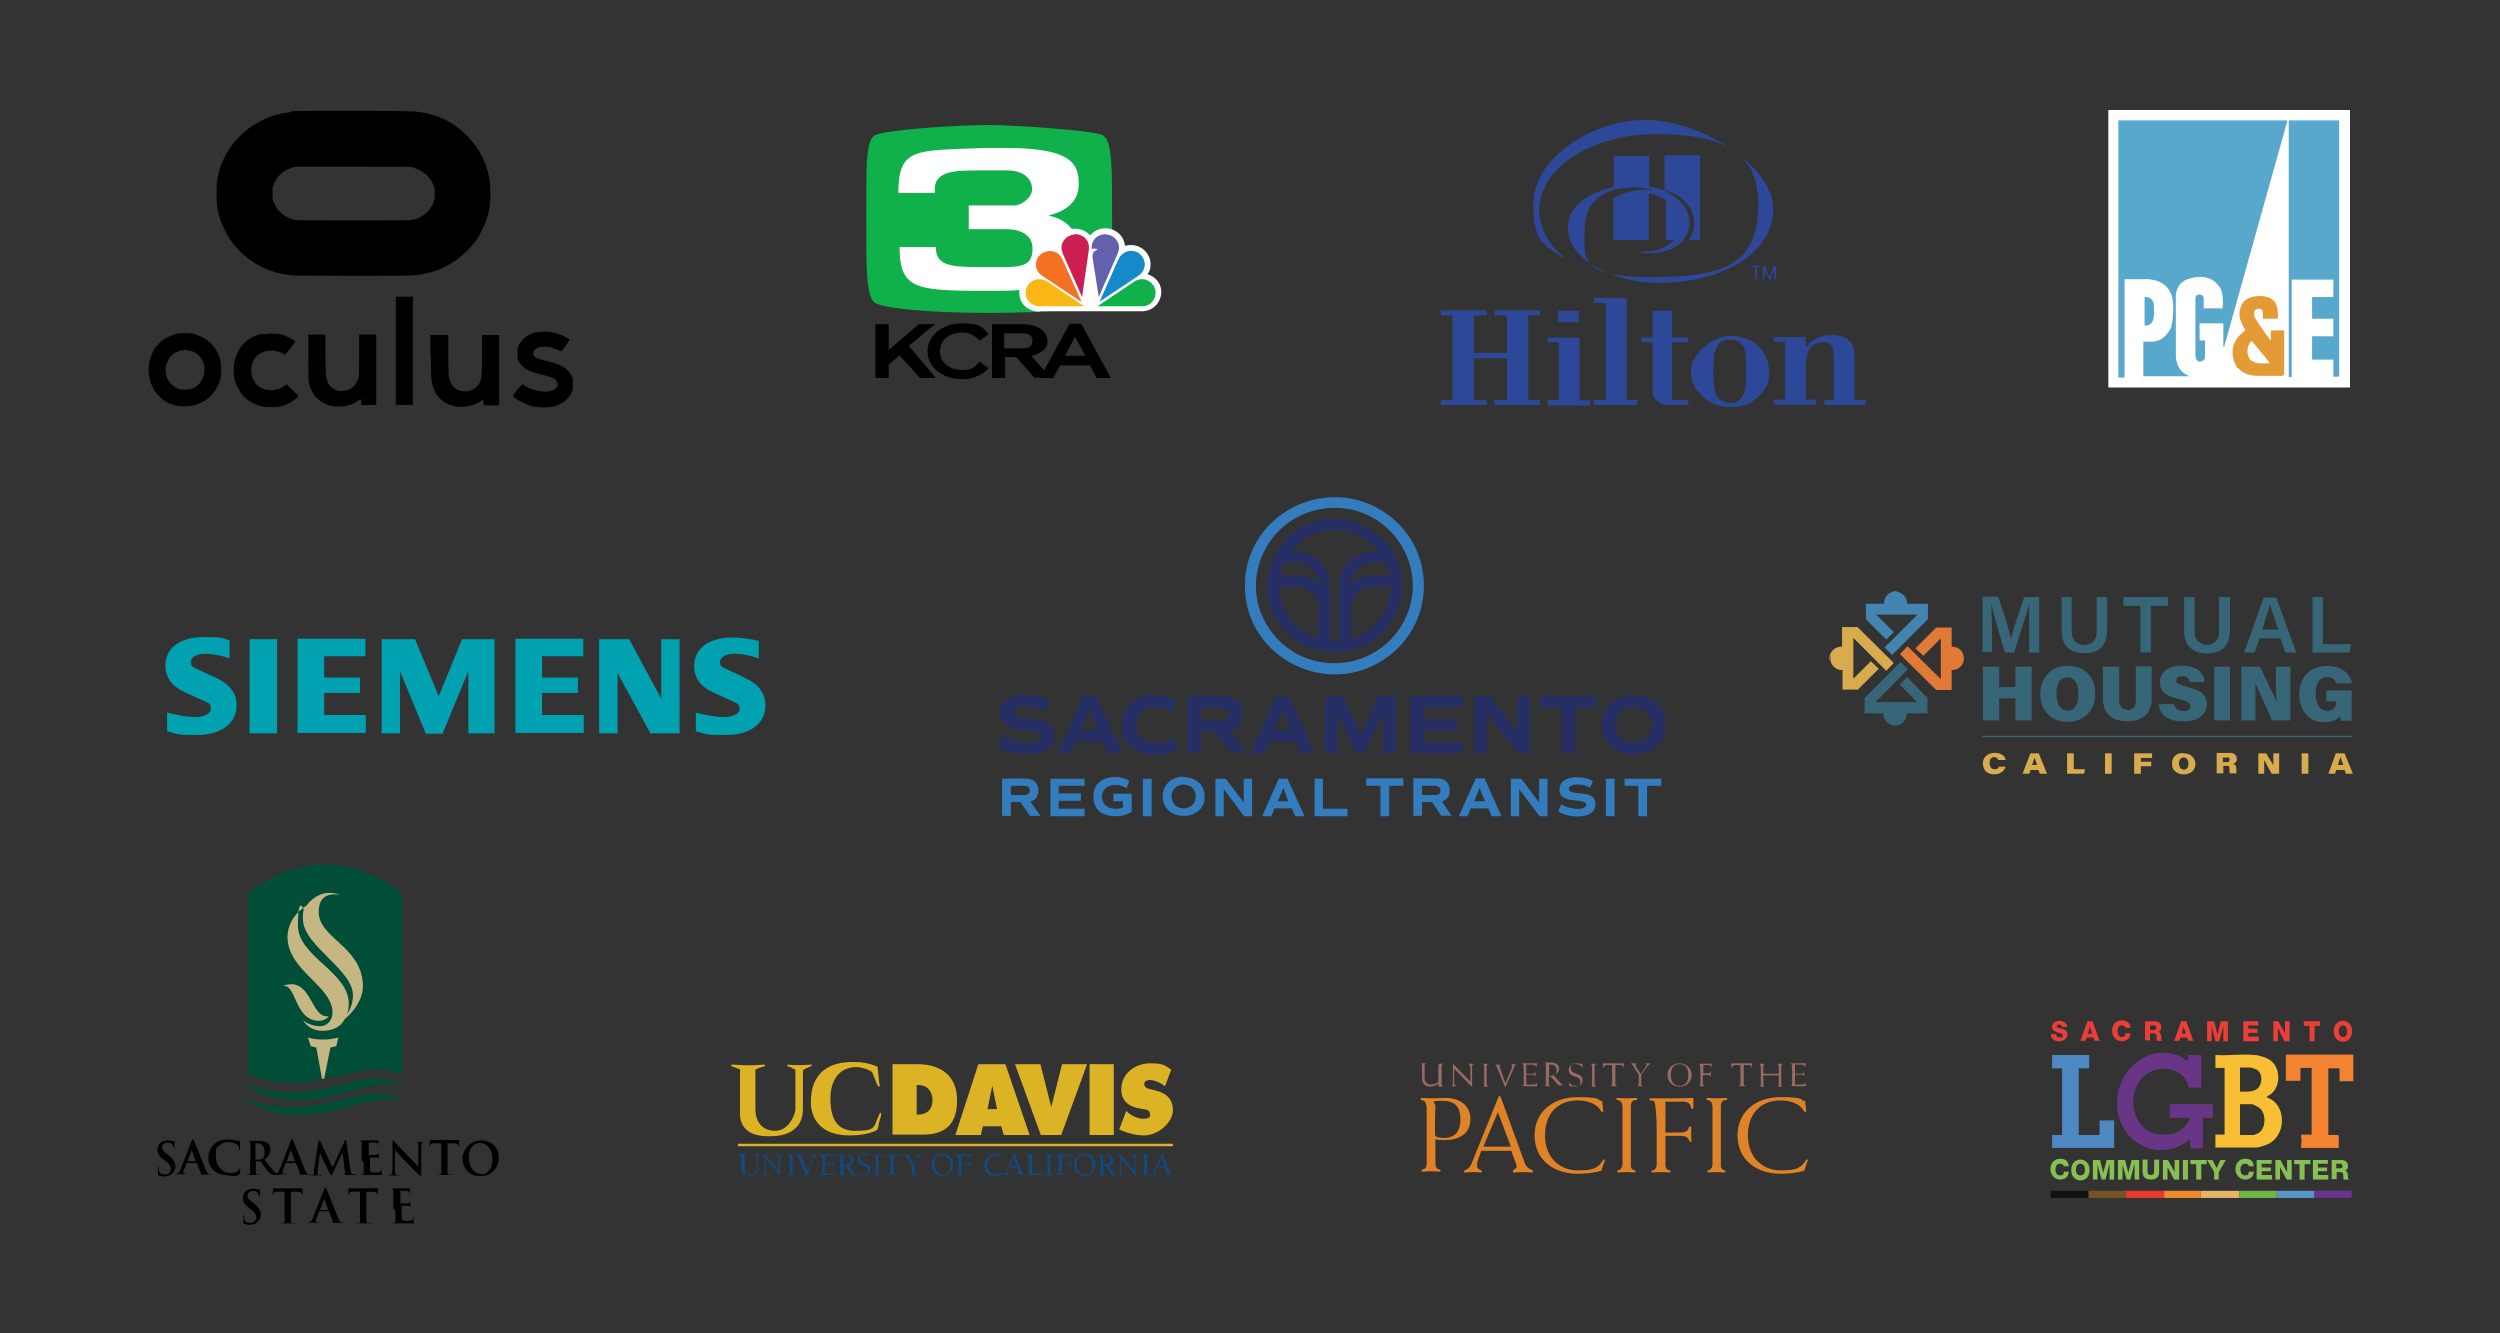 <?xml version="1.0" encoding="UTF-8"?>
<svg xmlns="http://www.w3.org/2000/svg" xmlns:xlink="http://www.w3.org/1999/xlink" id="Layer_1" version="1.1" viewBox="0 0 600 320">
  <rect x="0" y="0" width="600" height="320" fill="#333333" stroke="none"/>
  <!-- Generator: Adobe Illustrator 29.2.1, SVG Export Plug-In . SVG Version: 2.1.0 Build 116)  -->
  <defs>
    <style>
      .st0 {
        fill: none;
      }

      .st1 {
        fill: #f3e5c9;
      }

      .st2 {
        fill: #cc1e50;
      }

      .st3 {
        fill: #0f4b85;
      }

      .st4 {
        fill: #337dbe;
      }

      .st5 {
        fill: #e8d4aa;
      }

      .st6 {
        fill: #b5c6dc;
      }

      .st7 {
        fill: #101212;
      }

      .st8 {
        fill: #ddb326;
      }

      .st9 {
        fill: #68358a;
      }

      .st10 {
        fill: #ef8b2d;
      }

      .st11 {
        fill: #e6b466;
      }

      .st12 {
        fill: #755327;
      }

      .st13 {
        fill: #e93830;
      }

      .st14 {
        fill: #ec3e38;
      }

      .st15 {
        fill: #e17a35;
      }

      .st16 {
        fill: #f8bf35;
      }

      .st17 {
        fill: #4e88c2;
      }

      .st18 {
        fill: #71b549;
      }

      .st19 {
        fill: #df8326;
      }

      .st20 {
        fill: #693687;
      }

      .st21 {
        fill: #d7ab4e;
      }

      .st22 {
        fill: #fbb715;
      }

      .st23 {
        fill: #e6c98e;
      }

      .st24 {
        fill: #f27123;
      }

      .st25 {
        clip-path: url(#clippath-17);
      }

      .st26 {
        clip-path: url(#clippath-19);
      }

      .st27 {
        clip-path: url(#clippath-11);
      }

      .st28 {
        clip-path: url(#clippath-16);
      }

      .st29 {
        clip-path: url(#clippath-18);
      }

      .st30 {
        clip-path: url(#clippath-10);
      }

      .st31 {
        clip-path: url(#clippath-15);
      }

      .st32 {
        clip-path: url(#clippath-13);
      }

      .st33 {
        clip-path: url(#clippath-14);
      }

      .st34 {
        clip-path: url(#clippath-12);
      }

      .st35 {
        clip-path: url(#clippath-20);
      }

      .st36 {
        clip-path: url(#clippath-21);
      }

      .st37 {
        clip-path: url(#clippath-22);
      }

      .st38 {
        clip-path: url(#clippath-23);
      }

      .st39 {
        fill: #00a1b0;
      }

      .st40 {
        clip-path: url(#clippath-1);
      }

      .st41 {
        clip-path: url(#clippath-3);
      }

      .st42 {
        clip-path: url(#clippath-4);
      }

      .st43 {
        clip-path: url(#clippath-2);
      }

      .st44 {
        clip-path: url(#clippath-7);
      }

      .st45 {
        clip-path: url(#clippath-6);
      }

      .st46 {
        clip-path: url(#clippath-9);
      }

      .st47 {
        clip-path: url(#clippath-8);
      }

      .st48 {
        clip-path: url(#clippath-5);
      }

      .st49 {
        fill: #1689ca;
      }

      .st50 {
        fill: #c6c8ce;
      }

      .st51 {
        fill: #58a8cc;
      }

      .st52 {
        fill: #fff;
      }

      .st53 {
        fill: #5a95c9;
      }

      .st54 {
        fill: #f28431;
      }

      .st55 {
        fill: #6262ac;
      }

      .st56 {
        fill: #87bf52;
      }

      .st57 {
        fill: #376678;
      }

      .st58 {
        fill: #252f65;
      }

      .st59 {
        fill: #2e4899;
      }

      .st60 {
        fill: #4384b1;
      }

      .st61 {
        fill: #10b04b;
      }

      .st62 {
        fill: #3a6678;
      }

      .st63 {
        fill: #e49a35;
      }

      .st64 {
        fill: #004e38;
      }

      .st65 {
        fill: #c6b682;
      }

      .st66 {
        fill: #996b62;
      }

      .st67 {
        clip-path: url(#clippath);
      }
    </style>
    <clipPath id="clippath">
      <rect class="st0" width="600" height="320"></rect>
    </clipPath>
    <clipPath id="clippath-1">
      <rect class="st0" width="600" height="320"></rect>
    </clipPath>
    <clipPath id="clippath-2">
      <rect class="st0" width="600" height="320"></rect>
    </clipPath>
    <clipPath id="clippath-3">
      <rect class="st0" width="600" height="320"></rect>
    </clipPath>
    <clipPath id="clippath-4">
      <rect class="st0" width="600" height="320"></rect>
    </clipPath>
    <clipPath id="clippath-5">
      <rect class="st0" width="600" height="320"></rect>
    </clipPath>
    <clipPath id="clippath-6">
      <rect class="st0" width="600" height="320"></rect>
    </clipPath>
    <clipPath id="clippath-7">
      <rect class="st0" width="600" height="320"></rect>
    </clipPath>
    <clipPath id="clippath-8">
      <rect class="st0" width="600" height="320"></rect>
    </clipPath>
    <clipPath id="clippath-9">
      <rect class="st0" width="600" height="320"></rect>
    </clipPath>
    <clipPath id="clippath-10">
      <rect class="st0" width="600" height="320"></rect>
    </clipPath>
    <clipPath id="clippath-11">
      <rect class="st0" width="600" height="320"></rect>
    </clipPath>
    <clipPath id="clippath-12">
      <rect class="st0" width="600" height="320"></rect>
    </clipPath>
    <clipPath id="clippath-13">
      <rect class="st0" width="600" height="320"></rect>
    </clipPath>
    <clipPath id="clippath-14">
      <rect class="st0" width="600" height="320"></rect>
    </clipPath>
    <clipPath id="clippath-15">
      <rect class="st0" width="600" height="320"></rect>
    </clipPath>
    <clipPath id="clippath-16">
      <rect class="st0" width="600" height="320"></rect>
    </clipPath>
    <clipPath id="clippath-17">
      <rect class="st0" width="600" height="320"></rect>
    </clipPath>
    <clipPath id="clippath-18">
      <rect class="st0" width="600" height="320"></rect>
    </clipPath>
    <clipPath id="clippath-19">
      <rect class="st0" width="600" height="320"></rect>
    </clipPath>
    <clipPath id="clippath-20">
      <rect class="st0" width="600" height="320"></rect>
    </clipPath>
    <clipPath id="clippath-21">
      <rect class="st0" width="600" height="320"></rect>
    </clipPath>
    <clipPath id="clippath-22">
      <rect class="st0" width="600" height="320"></rect>
    </clipPath>
    <clipPath id="clippath-23">
      <rect class="st0" width="600" height="320"></rect>
    </clipPath>
  </defs>
  <g class="st67">
    <path class="st8" d="M268.6,271.1l1.7-4.5.3.3c1,.9,2.5,1.6,3.8,1.6,1.2,0,1.8-.3,1.6-1.3-.1-.8-1-.9-1.5-1l-1.2-.2c-2.3-.4-4.2-1.8-4.2-4.5,0-4,3.5-6.3,6.9-6.3s3.5.5,5.1,1.5l-1.5,4c-.8-.6-2-1.4-3.6-1.5-.5,0-1.7.2-1.3,1.4.2.5.9.7,1.3.8l1.3.3c2.5.6,4.2,2,4.2,4.8s-3.5,6-6.9,6c-2,0-4.3-.6-6.1-1.5"></path>
  </g>
  <rect class="st8" x="261.5" y="255.4" width="5.8" height="17"></rect>
  <polygon class="st8" points="254.9 255.4 260.9 255.4 254.7 272.4 249.8 272.4 243.6 255.4 249.7 255.4 252.3 265.7 254.9 255.4"></polygon>
  <g class="st40">
    <path class="st8" d="M229.2,272.4h6.2l.5-2.1h4.4l.6,2.1h6.2l-5.8-17h-6.5l-5.5,17ZM238.1,260.3h0c.1.7,1.2,5.9,1.2,5.9h-2.3l1.2-5.9Z"></path>
    <path class="st8" d="M220,267.5h.4c2,0,3.4-1.2,3.4-3.4s-1.3-3.7-3.4-3.7h-.4v7.1ZM214.1,255.4h6c5.4,0,9.6,2.5,9.6,8.7s-3.4,8.2-8.1,8.2h-7.4v-17h0Z"></path>
    <path class="st8" d="M210.6,256l.3,2.8c0,.7.5,2.2,0,2-.3-.1-.5-.8-.8-1.5-.1-.3-.7-1.9-.8-2-.7-.6-2.6-1.2-3.8-1.2-3.7,0-6.2,2.7-6.2,7.6s1.7,7.7,5.9,7.7,4.5-.5,5.3-2.7c.4-1,.7-1.9.9-1.6.2.2,0,1-.2,1.4-.5,2-.5,2.6-.7,2.7-1.9,1-4.4,1.3-6.6,1.3-6.9,0-9.3-4-9.3-8,0-7,4.3-9.9,10.9-9.6,1.7,0,3.3.4,4.9,1"></path>
    <path class="st8" d="M190.2,256.3l-1.1-.4c-.4-.3,0-.4,0-.4,0,0,1.6.3,5.6,0,0,0,.3,0,.1.3l-1.3.6c-.8.4-.8.2-.8,1.1v8.6c0,6.8-6.9,6.6-8.2,6.6s-6.9,0-6.9-5.4v-9.1c0-1.6.2-1.5-.4-1.7l-1.6-.6s-.3-.4.2-.4c1.3,0,3.2.4,7.6,0,0,0,.4,0,.1.4l-1.3.4c-1,.5-.9.1-.9,1.1v9c0,2.2,1.2,5,4.7,5s4.9-4.2,4.9-5.2v-8.9c0-.8,0-.6-.8-.9"></path>
  </g>
  <rect class="st8" x="177.1" y="274.5" width="104.4" height=".6"></rect>
  <g class="st43">
    <path class="st3" d="M177.2,277.3h.5c.2,0,.2.3.2,1.1v1.7c0,.8,0,2,2,2s2-.7,2-1.9v-2.8c0-.1,0-.2.2-.2h.3v-.2h-1.4v.2h.4c.2,0,.3.5.3.8v1.9c0,.6,0,1.9-1.6,1.9s-1.3-.3-1.3-1.5v-3c0,0,0-.1.1-.1h.3v-.2h-1.8v.2ZM184,277.1h-1.1v.2h.2c.4,0,.4.3.4.9v3.5c0,.1,0,.2-.2.2h-.3v.2h1.4v-.2h-.4c-.2,0-.3-.5-.3-.8v-3.2h0l3.4,4.1h0c0,.2,0,.2.1.2,0,0,0,0,0-.1v-4.5c0-.1,0-.2.2-.2h.3v-.2h-1.4v.2h.4c.2,0,.2.5.2.8v2.8h0l-3.2-3.9ZM190.1,277.4c0,0,0-.1.1-.1h.4v-.2h-1.8v.2h.5c.2,0,.2.3.2,1.1v3.3c0,0,0,.1-.1.1h-.4v.2h1.8v-.2h-.4c-.2,0-.2-.3-.2-1.1v-3.3h0ZM196.1,277.1h-1.5v.2h.4c.1,0,.2,0,.2.1,0,.3-.4,1.2-1.4,3.6-1-2.4-1.6-3.7-1.6-3.7s0,0,0,0h.4v-.2h-1.7v.2h.2c.3,0,.3,0,.6.7l1.7,4c0,.1,0,.2.1.2,0,0,.1-.1.2-.3l1.8-4.5c0,0,0,0,0,0h.3v-.2ZM197.1,281.7c0,0,0,.1-.1.1h-.4v.2h3.7c0-.3.2-.6.2-.7s0,0,0,0c0,0,0,0,0,0-.1.2-.4.4-1.8.4h-.5c-.2,0-.3,0-.3-1v-1.3h1c.9,0,1,0,1,.2v.3h.2v-1.3h-.2v.3c0,.2-.2.3-1,.3h-.9v-1.7c0,0,0-.1.2-.1h.8c1.2,0,1.4.2,1.4.3,0,.1,0,.1,0,.1,0,0,0,0,.2-.7h-3.9v.2h.5c.2,0,.2.3.2,1.1v3.3ZM202.4,279.5v-2.1c0-.1.1-.1.2-.1h.4c.6,0,1.2.5,1.2,1.2s-.7,1-1.4,1h-.4ZM201.7,281.7c0,0,0,.1-.1.1h-.4v.2h1.8v-.2h-.4c-.2,0-.2-.3-.2-1.1v-.9h.6c1.4,2.3,1.5,2.3,1.7,2.3h.9v-.2h-.2c-.2,0-.5-.3-1.8-2.1.7-.1,1.2-.6,1.2-1.3,0-1-.9-1.3-1.6-1.3h-2.2v.2h.5c.2,0,.2.3.2,1.1v3.3h0ZM207.6,277.2c.2,0,.9,0,.9.4,0,0,0,.1,0,.1s0,0,0-.1c0-.2,0-.4,0-.6-.3-.1-.6-.1-.9-.1-.8,0-1.8.5-1.8,1.4s1,1.3,1.3,1.4c.8.3,1.2.6,1.2,1.2s-.6,1-1.3,1-1.1-.2-1.2-.6c0,0,0-.1-.1-.1s0,0,0,0,0,.2.1.7c.4.1.8.2,1.2.2,1.3,0,1.9-.8,1.9-1.5s-.5-1.2-1.5-1.5c-.5-.2-1.1-.4-1.1-1,0-.6.5-.9,1.1-.9M210.9,277.4c0,0,0-.1.1-.1h.3v-.2h-1.8v.2h.5c.2,0,.2.3.2,1.1v3.3c0,0,0,.1-.1.1h-.4v.2h1.8v-.2h-.5c-.2,0-.2-.3-.2-1.1v-3.3h0ZM214.6,277.3h.2c.9,0,1.4.2,1.4.4,0,0,0,.1.1.1s0,0,0,0-.1-.4-.2-.7h-3.9c-.1.3-.2.7-.2.7s0,0,0,0,0,0,.1-.1c0-.2.5-.4,1.4-.4h.2v4.3c0,0,0,.1-.1.1h-.6v.2h2.2v-.2h-.6c-.2,0-.2-.3-.2-1.1v-3.4h0ZM219.4,279.9l1.3-2.3c0-.1,0-.2.2-.2h.3v-.2h-1.4v.2h.5c0,0,.2,0,.2,0,0,.1-.1.4-1.1,2.2-.6-1-1.3-2.2-1.3-2.3s0,0,.1,0h.4v-.2h-1.8v.2h.3c.1,0,.2,0,.3.1.3.4.6.9,1.5,2.5v1.8c0,0,0,.1-.1.1h-.4v.2h1.8v-.2h-.4c-.2,0-.2-.3-.2-1.1v-.8h0ZM226.1,282.2c1.6,0,2.6-1.2,2.6-2.7s-.9-2.6-2.5-2.6-2.6,1.2-2.6,2.7.9,2.6,2.5,2.6M226.1,277.2c.9,0,2,.8,2,2.5s-.7,2.2-1.8,2.2-2-.8-2-2.5.7-2.2,1.8-2.2M229.3,277.3h.5c.2,0,.2.3.2,1.1v3.3c0,0,0,.1-.1.1h-.4v.2h1.8v-.2h-.4c-.2,0-.2-.3-.2-1.1v-1.3h1c.9,0,1,0,1,.2v.3h.2v-1.3h-.2v.3c0,.2-.2.3-1,.3h-.9v-1.7c0,0,0-.1.2-.1h.8c1.2,0,1.4.2,1.4.3,0,.1,0,.1,0,.1,0,0,0,0,.2-.7h-3.9v.2ZM240.5,277.2c-.4-.2-.9-.3-1.3-.3-1.6,0-3,1.1-3,2.8s1.1,2.5,2.6,2.5,1.3-.1,1.8-.4c0-.5,0-.6,0-.7s0-.1,0-.1c0,0,0,0-.1.1,0,.4-.8.8-1.5.8s-2.1-.8-2.1-2.2.8-2.5,2.3-2.5,1.1.2,1.2.5c0,.1,0,.1,0,.1,0,0,0,0,.1-.7M244.1,280.2c.3.9.5,1.5.5,1.5s0,0-.1,0h-.4v.2h1.7v-.2h-.2c-.2,0-.3-.1-.5-.6-.4-1-1.4-3.7-1.4-4s.1-.1.1-.2,0,0,0,0-.3,0-.5.1l-2,4.7c0,.1-.2.1-.3.1h-.2v.2h1.6v-.2h-.5c-.1,0-.2,0-.2-.2s.3-1,.5-1.4h1.8ZM244,279.9h-1.6l.9-2.1.7,2.1ZM248,277.1h-1.8v.2h.5c.2,0,.2.3.2,1.1v3.3c0,0,0,.1-.1.1h-.4v.2h3.7c0-.3.2-.6.2-.7s0,0,0,0c0,0,0,0,0,0-.1.2-.4.4-1.8.4h-.5c-.2,0-.3,0-.3-1v-3.4c0,0,0-.1.1-.1h.3v-.2h0ZM252,277.4c0,0,0-.1.1-.1h.4v-.2h-1.8v.2h.5c.2,0,.2.3.2,1.1v3.3c0,0,0,.1-.1.1h-.4v.2h1.8v-.2h-.4c-.2,0-.2-.3-.2-1.1v-3.3ZM253.4,277.3h.5c.2,0,.2.3.2,1.1v3.3c0,0,0,.1-.1.1h-.4v.2h1.8v-.2h-.4c-.2,0-.2-.3-.2-1.1v-1.3h1c.9,0,1,0,1,.2v.3h.2v-1.3h-.2v.3c0,.2-.2.3-1,.3h-.9v-1.7c0,0,0-.1.2-.1h.8c1.2,0,1.4.2,1.4.3,0,.1,0,.1,0,.1,0,0,0,0,.2-.7h-3.9v.2ZM260.3,282.2c1.6,0,2.6-1.2,2.6-2.7s-.9-2.6-2.5-2.6-2.6,1.2-2.6,2.7c0,1.5.9,2.6,2.5,2.6M260.2,277.2c.9,0,2,.8,2,2.5s-.7,2.2-1.8,2.2-2-.8-2-2.5c0-1.4.7-2.2,1.8-2.2M264.7,279.5v-2.1c0-.1.1-.1.2-.1h.4c.6,0,1.2.5,1.2,1.2s-.7,1-1.4,1h-.4ZM264.1,281.7c0,0,0,.1-.1.1h-.4v.2h1.8v-.2h-.4c-.2,0-.2-.3-.2-1.1v-.9h.6c1.4,2.3,1.5,2.3,1.7,2.3h.9v-.2h-.2c-.2,0-.5-.3-1.8-2.1.7-.1,1.2-.6,1.2-1.3,0-1-.9-1.3-1.6-1.3h-2.2v.2h.5c.2,0,.2.3.2,1.1v3.3ZM269.3,277.1h-1.1v.2h.2c.4,0,.4.3.4.9v3.5c0,.1,0,.2-.2.2h-.3v.2h1.4v-.2h-.4c-.2,0-.3-.5-.3-.8v-3.2h0l3.4,4.1h0c0,.2,0,.2.1.2,0,0,0,0,0-.1v-4.5c0-.1,0-.2.2-.2h.3v-.2h-1.4v.2h.4c.2,0,.2.5.2.8v2.8h0l-3.2-3.9ZM275.3,277.4c0,0,0-.1.1-.1h.3v-.2h-1.8v.2h.5c.2,0,.2.3.2,1.1v3.3c0,0,0,.1-.1.1h-.4v.2h1.8v-.2h-.4c-.2,0-.2-.3-.2-1.1v-3.3h0ZM279.6,280.2c.3.9.5,1.5.5,1.5s0,0-.1,0h-.4v.2h1.7v-.2h-.2c-.2,0-.3-.1-.5-.6-.4-1-1.4-3.7-1.4-4s.1-.1.1-.2,0,0,0,0-.3,0-.5.1l-2,4.7c0,.1-.2.1-.3.1h-.2v.2h1.6v-.2h-.5c-.1,0-.2,0-.2-.2s.3-1,.5-1.4h1.8ZM279.5,279.9h-1.6l.9-2.1.7,2.1Z"></path>
    <path d="M39.4,282.3c.6,0,1.2,0,1.7-.5.8-.5,1-1.3,1-1.9,0-1-.5-1.8-1.8-2.8l-.3-.2c-.9-.7-1.1-1.1-1.1-1.6s.5-1.1,1.3-1.1,1,.3,1.2.5c.2.3.3.6.3.7s0,.2.1.2.1,0,.1-.3c0-.9,0-1.2,0-1.3s0-.1-.2-.1c-.3,0-.7-.2-1.4-.2-1.5,0-2.5.9-2.5,2.1s.4,1.7,1.6,2.6l.5.4c.9.7,1.1,1.2,1.1,1.8s-.5,1.3-1.4,1.3-1.3-.3-1.5-1.1c0-.2,0-.4,0-.6s0-.2-.1-.2-.1.1-.1.3c0,.2,0,.8,0,1.4s0,.3.2.4c.5.2.9.3,1.6.3M47.2,279.3c0,0,0,0,.1,0l.9,2.3c0,.1,0,.2,0,.3-.1,0-.2,0-.2,0s.1,0,.3,0c.9,0,1.6,0,2,0s.5,0,.5-.1,0,0-.1,0c-.1,0-.3,0-.5,0-.2,0-.5-.2-.9-1.2-.7-1.7-2.4-6.2-2.7-6.8-.1-.3-.2-.4-.3-.4s-.2.1-.3.4l-2.7,6.9c-.2.5-.4.9-.9,1,0,0-.2,0-.3,0s-.1,0-.1,0,0,.1.2.1c.6,0,1.1,0,1.3,0,.3,0,.8,0,1.1,0s.2,0,.2-.1,0,0-.2,0h-.2c-.3,0-.4-.1-.4-.3s0-.4.2-.7l.6-1.6c0,0,0,0,0,0h2.4ZM45,278.7s0,0,0,0l1-2.7s0,0,0,0,0,0,0,0l1,2.7s0,0,0,0h-2ZM55.3,282.3c.7,0,1.5,0,1.9-.3.2,0,.2-.1.3-.3.1-.4.2-1.3.2-1.5s0-.2,0-.2-.1,0-.1.2c0,.2-.2.5-.4.7-.4.5-1,.6-2,.6-1.4,0-3.4-1.3-3.4-3.9s.2-2.1,1-2.8c.5-.4,1.1-.7,2-.7s1.8.3,2.2.7c.3.3.4.7.4,1,0,.2,0,.2.1.2s.1,0,.1-.3c0-.2,0-.8,0-1.2,0-.4,0-.5,0-.6s0-.1-.2-.1c-.3,0-.7-.1-1.1-.2-.5,0-.9-.1-1.6-.1-1.6,0-2.6.4-3.4,1.2-1,1-1.3,2.3-1.3,3,0,1.1.3,2.3,1.3,3.2,1,.9,2.2,1.2,3.7,1.2M60,279c0,1,0,1.9,0,2.3,0,.3,0,.6-.3.6,0,0-.2,0-.4,0s-.2,0-.2,0c0,0,0,.1.2.1.4,0,1.1,0,1.3,0s1,0,1.6,0,.2,0,.2-.1,0,0-.1,0c-.1,0-.4,0-.5,0-.3,0-.4-.3-.4-.6,0-.5,0-1.3,0-2.4v-.2c0,0,0,0,0,0h.9c0,0,.1,0,.2,0,.1.2.6.9,1.1,1.5.6.8,1,1.4,1.5,1.6.3.2.5.2,1.1.2h1c.1,0,.2,0,.2-.1s0,0-.1,0-.2,0-.3,0c-.2,0-.6-.1-1.2-.7-.6-.7-1.4-1.7-2.3-2.9,1.1-.9,1.4-1.7,1.4-2.5s-.4-1.3-.7-1.5c-.6-.4-1.3-.5-2-.5s-1.1,0-1.5,0-.9,0-1.5,0-.2,0-.2,0,0,0,.2,0,.3,0,.4,0c.4,0,.4.3.5.6,0,.4,0,.7,0,2.3v1.9ZM61.3,274.6c0,0,0-.1,0-.2.1,0,.3,0,.6,0,.6,0,1.6.5,1.6,2s-.3,1.4-.6,1.7c-.2.1-.3.2-.8.2s-.6,0-.8-.1c0,0,0,0,0-.2v-3.3ZM71,279.3c0,0,0,0,.1,0l.9,2.3c0,.1,0,.2,0,.3-.1,0-.2,0-.2,0s.1,0,.3,0c.9,0,1.6,0,2,0s.5,0,.5-.1,0,0-.1,0c-.1,0-.3,0-.5,0-.2,0-.5-.2-.9-1.2-.7-1.7-2.4-6.2-2.7-6.8-.1-.3-.2-.4-.3-.4s-.2.1-.3.4l-2.7,6.9c-.2.5-.4.9-.9,1,0,0-.2,0-.3,0s-.1,0-.1,0,0,.1.2.1c.6,0,1.2,0,1.3,0,.3,0,.8,0,1.1,0s.2,0,.2-.1,0,0-.2,0h-.2c-.3,0-.4-.1-.4-.3s0-.4.2-.7l.6-1.6c0,0,0,0,0,0h2.4ZM68.8,278.7s0,0,0,0l1-2.7s0,0,0,0,0,0,0,0l1,2.7s0,0,0,0h-2ZM75.4,281.1c0,.4-.1.8-.4.9-.2,0-.2,0-.3,0s-.2,0-.2,0c0,0,0,.1.2.1.3,0,.9,0,1.1,0s.7,0,1.1,0,.3,0,.3-.1,0,0-.2,0-.3,0-.5,0c-.2,0-.3-.1-.3-.4s0-.3,0-.5l.6-4.4h0c.4.8,1,2.2,1.1,2.4.1.3,1,2,1.2,2.5.2.3.3.5.4.5s.2,0,.4-.6l2.3-5h0l.6,4.8c0,.3,0,.4,0,.5,0,0-.1,0-.1.1s0,0,.3.1c.4,0,1.9,0,2.2,0s.3,0,.3-.1,0,0-.2,0c-.1,0-.4,0-.7-.1-.3,0-.4-.4-.5-1.1l-1-6.8c0-.2,0-.3-.2-.3s-.2,0-.2.3l-2.9,6.3-2.9-6.2c-.1-.3-.2-.3-.3-.3s-.2.1-.2.3l-1.1,7.2ZM87.3,279c0,1,0,1.9,0,2.3,0,.3,0,.6-.3.6,0,0-.2,0-.4,0s-.2,0-.2,0c0,0,0,.1.2.1.4,0,1.1,0,1.4,0,.6,0,1.4,0,3,0s.5,0,.6-.3c0-.2.1-1,.1-1.2s0-.2,0-.2,0,0-.1.2c0,.5-.2.7-.5.8-.3.1-.7.1-1,.1-1.1,0-1.3-.2-1.3-.9,0-.3,0-1.3,0-1.7v-.9c0,0,0-.1,0-.1.3,0,1.3,0,1.5,0,.4,0,.5.2.6.4,0,.1,0,.3,0,.4,0,0,0,0,0,0s0-.1,0-.2,0-.5,0-.7c0-.6,0-.7,0-.8s0,0,0,0,0,0-.2.1c0,.1-.3.1-.5.2-.2,0-1.5,0-1.7,0s0,0,0-.1v-2.8c0,0,0-.1,0-.1.2,0,1.3,0,1.5,0,.5,0,.6.2.7.4,0,.1,0,.3,0,.4s0,.2,0,.2,0,0,.1-.1c0-.1,0-.6,0-.7,0-.5,0-.6,0-.7s0,0,0,0-.1,0-.2,0c0,0-.3,0-.5,0-.2,0-2.3,0-2.7,0s-1,0-1.5,0-.2,0-.2,0,0,0,.2,0,.3,0,.4,0c.4,0,.4.3.5.6,0,.4,0,.7,0,2.3v1.9ZM94.8,276h0c.2.2,1.4,1.6,2.6,2.8,1.1,1.1,2.5,2.6,3.2,3.2.1.1.2.2.4.2s.1,0,.1-.3v-6.9c.1-.6.2-.8.5-.9.1,0,.2,0,.3,0s.2,0,.2,0-.1,0-.2,0c-.5,0-.9,0-1.1,0-.2,0-.7,0-1.3,0s-.3,0-.3,0,0,0,.2,0,.4,0,.6,0c.3.1.4.3.4,1v4.9c.1,0,0,0,0,0-.2-.2-1.6-1.8-2.4-2.5-1.6-1.6-3.2-3.4-3.3-3.5-.2-.2-.3-.3-.4-.3s-.1.2-.1.4v6.5c-.1,1-.2,1.3-.4,1.4-.2,0-.3,0-.5,0s-.2,0-.2,0c0,0,0,.1.2.1.6,0,1.1,0,1.2,0,.2,0,.6,0,1.3,0s.2,0,.2-.1,0,0-.2,0c-.2,0-.4,0-.6,0-.2,0-.4-.4-.4-1.2v-4.6ZM105.9,279c0,1,0,1.9,0,2.3,0,.3,0,.6-.3.6,0,0-.2,0-.4,0s-.2,0-.2,0c0,0,0,.1.2.1.4,0,1.1,0,1.4,0s1,0,1.7,0,.2,0,.2-.1,0,0-.2,0-.4,0-.5,0c-.3,0-.4-.3-.4-.6,0-.5,0-1.3,0-2.4v-4.5h1.4c1,0,1.2.4,1.3.6h0c0,.3,0,.3.1.3s0,0,0-.2c0-.3,0-1,0-1.3s0-.2,0-.2-.1,0-.3,0c-.2,0-.4,0-.7,0h-4.3c-.4,0-.8,0-1.1,0-.3,0-.4-.1-.5-.1s0,0-.1.2c0,0-.2,1.1-.2,1.3s0,.2,0,.2,0,0,.1-.1c0,0,0-.2.2-.4.2-.2.4-.3,1-.3h1.6s0,4.5,0,4.5ZM115.3,282.3c2.7,0,4.4-2,4.4-4.5s-1.7-4.1-4.3-4.1-4.4,2.4-4.4,4.3,1.2,4.3,4.3,4.3M115.8,281.8c-2.1,0-3.3-1.8-3.3-4.1s1.4-3.4,2.6-3.4c1.8,0,3.1,1.5,3.1,4s-1.7,3.6-2.5,3.6"></path>
    <path d="M59.9,293.9c.6,0,1.2,0,1.7-.5.8-.5,1-1.3,1-1.9,0-1-.5-1.8-1.8-2.8l-.3-.2c-.9-.7-1.1-1.1-1.1-1.6s.5-1.1,1.3-1.1,1,.3,1.2.5c.2.3.3.6.3.7s0,.2.1.2.1,0,.1-.3c0-.9,0-1.2,0-1.3s0-.1-.2-.1c-.3,0-.7-.2-1.4-.2-1.5,0-2.5.9-2.5,2.1s.4,1.7,1.6,2.6l.5.4c.9.7,1.1,1.2,1.1,1.8s-.5,1.3-1.4,1.3-1.3-.3-1.5-1.1c0-.2,0-.4,0-.6s0-.2-.1-.2-.1.1-.1.3c0,.2,0,.8,0,1.4s0,.3.2.4c.5.2.9.3,1.6.3M68.3,290.6c0,1,0,1.9,0,2.3,0,.3,0,.6-.3.6,0,0-.2,0-.4,0s-.2,0-.2,0c0,0,0,.1.2.1.4,0,1.1,0,1.4,0s1,0,1.7,0,.2,0,.2-.1,0,0-.2,0-.4,0-.5,0c-.3,0-.4-.3-.4-.6,0-.5,0-1.3,0-2.4v-4.5h1.4c1,0,1.2.4,1.3.6h0c0,.3,0,.3.1.3s0,0,0-.2c0-.3,0-1,0-1.3s0-.2,0-.2-.1,0-.3,0c-.2,0-.4,0-.7,0h-4.3c-.4,0-.8,0-1.1,0-.3,0-.4-.1-.5-.1s0,0-.1.2c0,0-.2,1.1-.2,1.3s0,.2,0,.2,0,0,.1-.1c0,0,0-.2.2-.4.2-.2.4-.3,1-.3h1.6s0,4.5,0,4.5ZM78.9,290.9c0,0,0,0,.1,0l.9,2.3c0,.1,0,.2,0,.3-.1,0-.1,0-.1,0s.1,0,.3,0c.9,0,1.6,0,2,0s.5,0,.5-.1,0,0-.1,0c-.1,0-.3,0-.5,0-.2,0-.5-.2-.9-1.2-.7-1.7-2.4-6.2-2.7-6.8-.1-.3-.2-.4-.3-.4s-.2.1-.3.4l-2.7,6.9c-.2.5-.4.9-.9,1,0,0-.2,0-.3,0s-.1,0-.1,0,0,.1.2.1c.6,0,1.1,0,1.3,0,.3,0,.8,0,1.1,0s.2,0,.2-.1,0,0-.2,0h-.2c-.3,0-.4-.1-.4-.3s0-.4.2-.7l.6-1.6c0,0,0,0,0,0h2.4ZM76.8,290.4s0,0,0,0l1-2.7s0,0,0,0,0,0,0,0l1,2.7s0,0,0,0h-2ZM86.4,290.6c0,1,0,1.9,0,2.3,0,.3,0,.6-.3.6,0,0-.2,0-.4,0s-.2,0-.2,0c0,0,0,.1.2.1.4,0,1.1,0,1.4,0s1,0,1.7,0,.2,0,.2-.1,0,0-.2,0-.4,0-.5,0c-.3,0-.4-.3-.4-.6,0-.5,0-1.3,0-2.4v-4.5h1.4c1,0,1.2.4,1.3.6h0c0,.3,0,.3.1.3s0,0,0-.2c0-.3,0-1,0-1.3s0-.2,0-.2-.1,0-.3,0c-.2,0-.4,0-.7,0h-4.3c-.4,0-.8,0-1.1,0-.3,0-.4-.1-.5-.1s0,0-.1.2c0,0-.2,1.1-.2,1.3s0,.2,0,.2,0,0,.1-.1c0,0,0-.2.2-.4.2-.2.4-.3,1-.3h1.6s0,4.5,0,4.5ZM94.9,290.6c0,1,0,1.9,0,2.3,0,.3,0,.6-.3.6,0,0-.2,0-.4,0s-.2,0-.2,0c0,0,0,.1.2.1.4,0,1.1,0,1.4,0,.6,0,1.4,0,3,0s.5,0,.6-.3c0-.2.1-1,.1-1.2s0-.2,0-.2,0,0-.1.2c0,.5-.2.7-.5.8-.3.1-.7.1-1,.1-1.1,0-1.3-.2-1.3-.9,0-.3,0-1.3,0-1.7v-.9c0,0,0-.1,0-.1.3,0,1.3,0,1.5,0,.4,0,.5.2.6.4,0,.1,0,.3,0,.4,0,0,0,0,0,0s0-.1,0-.2,0-.5,0-.7c0-.6,0-.7,0-.8s0,0,0,0,0,0-.2.1c0,.1-.3.1-.5.2-.2,0-1.5,0-1.7,0s0,0,0-.1v-2.8c0,0,0-.1,0-.1.2,0,1.3,0,1.5,0,.5,0,.6.2.7.4,0,.1,0,.3,0,.4s0,.2,0,.2,0,0,.1-.1c0-.1,0-.6,0-.7,0-.5,0-.6,0-.7s0-.1,0-.1-.1,0-.2,0c0,0-.3,0-.5,0-.2,0-2.3,0-2.7,0s-1,0-1.5,0-.2,0-.2,0,0,0,.2,0,.3,0,.4,0c.4,0,.4.3.5.6,0,.4,0,.7,0,2.3v1.9Z"></path>
    <path class="st64" d="M77.8,258.9c4.8-.9,10-2.2,12.4-2.2,3.9,0,6.3,1.2,6.3,1.2v-43.4s-7.7-7-18.5-7-18.5,7-18.5,7v43.4s5,2,10.6,2,4.5-.4,7.1-.9"></path>
    <path class="st64" d="M58.4,259.7s3.7,4.3,13.2,4.3c10.2,0,15.4-4.6,25.2-3.7-.8-.6-4.5-1.4-6.6-1.4-6.5,0-11.5,3.2-20.2,3.2-8.1,0-11.6-2.3-11.6-2.3"></path>
    <path class="st64" d="M58.6,263.3s3.7,4.3,13.2,4.3c10.2,0,15.4-4.6,25.2-3.7-.8-.6-4.5-1.4-6.6-1.4-6.5,0-11.5,3.2-20.2,3.2-8.1,0-11.6-2.3-11.6-2.3"></path>
    <path class="st65" d="M83.2,243.4s.4-.3.5-2.2c.4-7.8-12.2-11.5-12.2-19.1s1.4-3.8,1.4-3.8c0,0-.3.9-.2,2.3.1,6.6,12.6,12.3,12,18.8-.3,3-1.5,4-1.5,4M76.5,218.3c.3-4.8,5.1-3.5,5.1-3.5,0,0-.8-.5-2.3-.5-3.6-.2-5.8,3.1-5.8,3.1,0,0-4.5,2.5-4.5,7.5.1,8.2,11,11.8,10.8,18.3,0,.9-.7,3.2-3.3,3.1-2.6-.2-3.8-1.5-3.8-1.5,0,0,1.2,2.5,4.6,2.6,4.4,0,5.4-2.8,5.4-2.8,0,0,4.6-3.5,4.4-8.3-.4-9.4-11-11.2-10.6-17.8"></path>
    <path class="st65" d="M68.2,236.6c-.7,0,.9-.4,1.8-.4,4.9.2,4.9,8.2,8.8,7.7.3,0-.8,1.1-2.2,1.1-5.8,0-5.4-8.3-8.4-8.4"></path>
    <path class="st65" d="M77.3,259l-1.4-7.6-1.3-.3-.7-2.1s1.5.5,3.6.5c2.1,0,3.7-.5,3.7-.5l-.5,2.1-1.4.3-1.5,7.5h-.6Z"></path>
  </g>
  <path class="st64" d="M77.3,259h.6c0-.1-.6,0-.6,0Z"></path>
  <g class="st41">
    <path class="st66" d="M433.3,256.1v-1h-.1c0,0,0,.1-.3.1h-3.2c.4.2.4.2.4,2.7v2.2c0,.3-.1.5-.4.5h0c0,.1,2.6.1,2.6.1.5,0,.8,0,1.1,0v-.9c.1,0,0,0,0,0-.1.3-.4.5-.9.5h-1.7v-2.4h1.4c.5,0,.6.1.7.4h.1c0-.2,0-.4,0-.5s0-.4,0-.5h-.1c0,.3-.2.4-.7.4h-1.4v-.8c0-.5,0-1.1,0-1.4h1.3c.7,0,1,.2,1.1.6h.1M423.2,258.1h3.7v2.1c0,.2-.1.5-.3.5h0c.1.1.4.1.6.1s.5,0,.6,0h0c-.2-.1-.3-.4-.3-.6v-2.9c0-1.8,0-1.9.4-1.9h0c-.2-.1-.4-.1-.7-.1s-.5,0-.7,0h0c.3.1.4.4.4.6v1.8s-3.7,0-3.7,0v-1.8c0-.2.1-.5.4-.5h0c-.2-.1-.4-.1-.7-.1s-.5,0-.7,0h0c.3.1.4.2.4,2v2.9c0,.2-.1.5-.3.5h0c.1.1.4.1.6.1s.5,0,.6,0h0c-.2-.1-.3-.4-.3-.6v-2.1ZM416.6,255.6h1.1v4.5c0,.3,0,.4-.5.5h0c.3.1.6.1.9.1s.6,0,.9,0h0c-.4-.2-.5-.3-.5-.6v-4.5h1.1c.5,0,.7.1.8.6h.1v-1s0,0,0,0c-.1,0-.3,0-.5,0-.7,0-1.3,0-2,0s-1.3,0-2,0-.3,0-.5,0h0v1h.2c.1-.4.3-.6.8-.6M408.8,257.8v-2.2h1.3c.4,0,.5.2.6.5h.1v-.8c-.3,0-.6,0-1.1,0h-2.1c.3.2.4.2.4.3,0,.2.1.9.1,2.1v2.4c0,.2-.1.5-.4.5h0c.2.1.4.1.7.1s.5,0,.7,0h0c-.3-.1-.4-.4-.4-.6v-2.1h1.1c.4,0,.6.1.7.4h.1c0-.2,0-.4,0-.6s0-.4,0-.6h-.1c0,.3-.2.4-.7.4h-1.1ZM400.2,258c0,1.6,1.2,2.8,2.9,2.8s2.9-1.2,2.9-2.8-1.2-2.8-2.9-2.8-2.9,1.2-2.9,2.8M403.1,260.6c-1.5,0-2.1-1.1-2.1-2.6s.6-2.6,2.1-2.6,2.1,1.1,2.1,2.6-.6,2.6-2.1,2.6M393.3,258.2v1.9c0,.2-.1.5-.4.5h0c.2.1.5.1.7.1s.5,0,.7,0h0c-.3-.1-.4-.4-.4-.6v-2.1l.8-1.2c.3-.5,1-1.3,1.4-1.5h0c-.2-.1-.4-.1-.6-.1s-.4,0-.6,0h0c.1.2.3.2.3.3s0,.2-.2.4l-1.2,1.9-1.2-1.9c0-.1-.1-.2-.1-.3,0-.1.1-.2.3-.3h0c-.2-.1-.5-.1-.7-.1s-.5,0-.7,0h0c.2.2.5.4.6.7l1.4,2.2ZM385.8,255.6h1.1v4.5c0,.3,0,.4-.5.5h0c.3.1.6.1.9.1s.6,0,.9,0h0c-.4-.2-.5-.3-.5-.6v-4.5h1.1c.5,0,.7.1.8.6h.1v-1s0,0,0,0c-.1,0-.3,0-.5,0-.7,0-1.3,0-2,0s-1.3,0-2,0-.3,0-.5,0h0v1h.2c.1-.4.3-.6.8-.6M383.2,255.4h0c-.2-.1-.5-.1-.8-.1s-.5,0-.7,0h0c.3.1.4.4.4.6v4.3c0,.2,0,.5-.3.5h0c.2.1.4.1.6.1s.5,0,.7,0h0c-.2-.1-.4-.4-.4-.6v-4.3c0-.2.1-.5.4-.5M379.7,256.2h.1v-.9c-.5,0-.9-.1-1.3-.1-1.1,0-2,.5-2,1.6,0,2,2.8,1.2,2.8,2.8s-.6,1-1.2,1-1.2-.2-1.4-.8h-.1v.8c.5.1,1,.2,1.5.2,1,0,1.7-.5,1.7-1.6,0-1.9-2.8-1.1-2.8-2.8s.6-1,1.3-1c.5,0,1.1.2,1.3.7M371.1,260.1c0,.2-.1.5-.4.5h0c.2.1.4.1.7.1s.5,0,.7,0h0c-.3-.1-.4-.4-.4-.6v-1.8c.4,0,.6.2.8.4l1.4,1.6s0,.1,0,.1,0,0,0,0h0c.2.1.4.1.6.1s.4,0,.6,0h0c-.2-.2-.3-.3-.5-.5l-1.8-2c.7-.2,1.4-.7,1.4-1.4,0-1.2-1-1.6-2.1-1.6s-1.1,0-1.5,0h0c.4.1.4.3.4.8s0,1.3,0,2v2.1ZM371.8,258.1v-1.2c0-.3,0-.8,0-1.1s0-.3.4-.3c.9,0,1.4.6,1.4,1.4s-.6,1.3-1.5,1.3-.3,0-.4,0M368.8,256.1v-1h-.1c0,0,0,.1-.3.1h-3.2c.4.2.5.2.5,2.7v2.2c0,.3-.1.5-.5.5h0c0,.1,2.6.1,2.6.1.5,0,.8,0,1.1,0v-.9c.1,0,0,0,0,0-.1.3-.4.5-.9.5h-1.7v-2.4h1.4c.4,0,.6.1.7.4h.1c0-.2,0-.4,0-.5s0-.4,0-.5h-.1c0,.3-.2.4-.7.4h-1.4v-.8c0-.5,0-1.1,0-1.4h1.3c.7,0,1,.2,1.1.6h.1M361.1,260.9h.2l2.2-5c.1-.3.2-.4.5-.4h0c-.2-.1-.5-.1-.7-.1s-.5,0-.7,0h0c.3.2.3.2.3.5s0,.3-.1.5l-1.5,3.6-1.4-4c0-.2,0-.3,0-.3,0,0,.2-.1.3-.1h0c-.2-.1-.5-.1-.7-.1s-.5,0-.7,0h0c.2.2.3.2.4.5l2.1,5.1ZM357.3,255.4h0c-.2-.1-.5-.1-.8-.1s-.5,0-.7,0h0c.3.1.4.4.4.6v4.3c0,.2,0,.5-.3.5h0c.2.1.4.1.6.1s.5,0,.7,0h0c-.2-.1-.4-.4-.4-.6v-4.3c0-.2.1-.5.4-.5M348.7,255.3v4.7c0,.4,0,.5-.5.6h0c.2.1.4.1.7.1s.5,0,.7,0h0c-.5-.2-.6-.4-.6-1.2v-3l4.1,4.2h.2v-4.7c0-.4,0-.5.5-.6h0c-.2-.1-.5-.1-.7-.1s-.5,0-.8,0h0c.5.2.6.4.6,1.7v2.6l-3.4-3.5c-.3-.3-.5-.6-.8-.8h-.2ZM345.4,255.9c0-.2,0-.5-.4-.5h0c.2-.1.5-.1.7-.1s.5,0,.7,0h0c-.3.1-.4.4-.4.6v4.3c0,.3.2.5.4.5h0c-.2.1-.4.1-.6.1s-.4,0-.6,0h0c0-.1,0-.2,0-.3v-.4c-.6.4-1.2.7-1.9.7-1.2,0-2-.7-2-2v-3c0-.2-.1-.5-.4-.5h0c.3-.1.5-.1.7-.1s.5,0,.7,0h0c-.3.1-.4.4-.4.6v2.9c0,1.2.9,1.6,1.5,1.6s1.5-.3,1.8-.7v-3.8Z"></path>
    <path class="st19" d="M433,281c-1.7.5-3.9.7-5.6.7-6.3,0-10.4-3.7-10.4-9.2s4.2-9.2,10.4-9.2,4.8.9,5.4.9.2-.1.4-.1l.3,2.7h-.5c-.9-2-3.6-2.7-5.6-2.7-4.7,0-7.9,3-7.9,8.4s3.6,8.4,7.9,8.4,4.9-.8,6.2-2.7l.3.2-.9,2.6ZM414.3,264c-1,0-1.3.7-1.3,1.5v13.9c-.1.8.3,1.5,1.1,1.5v.5c-.6,0-1.3-.1-2.2-.1s-1.6.1-2.1.1v-.5c.7,0,1.2-.7,1.2-1.5v-13.9c-.1-.8-.4-1.5-1.4-1.5v-.5c.8,0,1.6.1,2.4.1s1.7-.1,2.5-.1v.5ZM399.6,271.8h3.5c1.5,0,2-.3,2.3-1.4h.5c0,.6,0,1.2,0,1.8s0,1.2.1,1.8h-.5c-.3-1-.8-1.4-2.3-1.4h-3.5v6.8c0,.8.3,1.5,1.2,1.5v.5c-.7,0-1.4-.1-2.3-.1s-1.6.1-2.2.1v-.5c.9,0,1.2-.7,1.2-1.5v-7.9c0-4.1-.3-6.2-.5-7,0-.2-.3-.4-1.2-.4v-.5h6.9c1.5,0,2.7-.1,3.6-.1v2.6h-.5c-.1-1-.6-1.7-1.9-1.7h-4.3v7.3M392.7,264c-1,0-1.3.7-1.3,1.5v13.9c-.1.8.3,1.5,1.1,1.5v.5c-.6,0-1.3-.1-2.2-.1s-1.6.1-2.1.1v-.5c.7,0,1.2-.7,1.2-1.5v-13.9c-.1-.8-.4-1.5-1.4-1.5v-.5c.8,0,1.6.1,2.4.1s1.7-.1,2.5-.1v.5ZM384.3,281c-1.7.5-3.9.7-5.6.7-6.3,0-10.4-3.7-10.4-9.2s4.2-9.2,10.4-9.2,4.8.9,5.4.9.2-.1.4-.1l.3,2.7h-.5c-.9-2-3.6-2.7-5.6-2.7-4.7,0-7.9,3-7.9,8.4s3.6,8.4,7.9,8.4,4.9-.8,6.2-2.7l.3.2-.9,2.6ZM355.5,276.2l-.8,2.3c-.2.5-.2,1.1-.2,1.4,0,.5.5.8,1.1,1v.5c-.7,0-1.3-.1-2-.1s-1.4.1-2.2.1v-.5c1.3-.4,1.5-1,2-2.2l6.3-15.6h.4l5.7,15.6c.4,1.2.8,1.7,2.1,2.2v.5c-.8,0-1.6-.1-2.4-.1s-1.6.1-2.4.1v-.5c.3-.2.9-.6.9-.9s-.2-.7-.3-1.1l-1-2.7h-7.3ZM356,275.2h6.6l-3.1-8.3-3.5,8.3ZM342.3,265.5c0-.8-.3-1.5-1.3-1.5v-.5c1,0,2,.1,3,.1s2-.1,3-.1c2.8,0,5.9,1.4,5.9,5.1s-3,5-6,5-1.7-.1-2.4-.2v5.8c0,.8.3,1.5,1.2,1.5v.5c-.7,0-1.4-.1-2.3-.1s-1.6.1-2.2.1v-.5c.9,0,1.2-.7,1.2-1.5v-13.9h0ZM344.4,272.1c0,.5.2,1,2.1,1,3.1,0,4-2,4-4.5s-.9-4.4-4.3-4.4-1.7.2-1.7,1.3-.1,1.7-.1,3.2v3.4Z"></path>
  </g>
  <rect class="st52" x="506" y="26.4" width="58" height="66.6"></rect>
  <g class="st42">
    <path class="st63" d="M537,88.4c-3-5,.6-8,.6-8l1.3-1.2c-1.8-2.7-1.6-4.4-1-5.8.6-1.8,2.9-2.2,2.9-2.2,0,0,3.1-.7,4.8.9,0,0,1,.6,1.1,3.2v1.2h-3.6v-1.5c0-.9-1-.9-1-.9-.8,0-1.2.5-1.1,1.2,0,0-.3.3.5,1.5.7,1.2,3.5,5,3.5,5v-2.5h3.2s0,9.3,0,10.1c0,0,.2,1-1,.8h-5.5s-3.3,0-4.5-1.9Z"></path>
    <path class="st52" d="M544.6,87.2v-.3c0,0-4.2-5.1-4.2-5.1-.6.4-1.7,2.5-.4,4.5,0,0,1.1,1,2.7.9h1.9Z"></path>
    <path class="st51" d="M514.7,71.3v6.8c1.4.2,2.1-.9,2.2-2.1.2-1.3,0-2.4,0-3,0-.6-.7-1.9-2.2-1.7ZM549.3,28.9v61.6h.7v-23.4h10v4.2h-5.1v5.2h5.1v4.2h-5.1v5.6h5.1v4.1h1.4V28.9h-12.2Z"></path>
    <path class="st51" d="M533.8,83.2l15.2-54.3h-40.6v61.7h1.5v-23.6h4.8s4.5-.4,6.2,3.2c.5,1.1.6,1.6.7,3.8,0,2.1-.4,4.5-.6,4.7-.2.3-1.5,3.5-5,3.3h-1.6c0,0,0,8.3,0,8.3h11.2s-3.4-.8-3.4-5.1v-13.4s-.5-4.1,3.5-5c0,0,4.3-1.5,6.7,1.7,0,0,1.5,1.1,1,5.5h-4.5v-2.3s0-1-1-1c-1,0-1,.7-1,1.4v13.3s0,1.1.9,1.4c.7,0,1.3-.4,1.4-1,0,0,0-.1,0-.2v-3.9h-1.3v-4.1h5.7v5.6h.2-.2Z"></path>
    <path class="st39" d="M182.1,153.7v4.3c-2-.7-4.2-1.1-5.9-1.1s-3.4.7-3.4,1.9.5,1.3,2,2l4,1.9c3.3,1.5,4.9,3.7,4.9,6.6,0,4.4-3.7,7.1-9.5,7.1s-4.6-.3-7.2-.9v-4.5c2.6.7,5,1.1,6.8,1.1s3.7-.7,3.7-1.9-.5-1.4-1.7-1.9l-4.4-2c-3.3-1.5-4.8-3.5-4.8-6.5,0-4.2,3.6-6.8,9.1-6.8,2,0,4.4.3,6.3.8ZM163.1,153.4v22.6h-7l-7.9-14.5v14.5h-4.4v-22.6h7.2l7.7,14.3v-14.3h4.4ZM140,153.4v4.1h-9.9v5.1h8.6v3.7h-8.6v5.3h10v4.3h-16.4v-22.6h16.3ZM118.7,153.4v22.6h-6.3v-14.9l-6.2,15h-4l-6.2-15v14.9h-4.4v-22.6h8l5.7,13.7,5.6-13.7h7.8ZM87.7,153.4v4.1h-9.9v5.1h8.6v3.7h-8.6v5.3h10v4.3h-16.4v-22.6h16.3ZM59.9,153.4h6.6v22.6h-6.6v-22.6ZM55.1,153.7v4.3c-2-.7-4.2-1.1-5.9-1.1s-3.4.7-3.4,1.9.5,1.3,2,2l4.1,1.9c3.2,1.5,4.9,3.7,4.9,6.5,0,4.4-3.7,7.2-9.5,7.2s-4.6-.3-7.2-.9v-4.5c2.6.7,5,1.1,6.8,1.1s3.7-.7,3.7-2-.5-1.4-1.7-1.9l-4.4-2c-3.3-1.5-4.8-3.6-4.8-6.5,0-4.2,3.6-6.8,9.1-6.8s4.4.3,6.3.8"></path>
  </g>
  <polygon points="220.8 90.7 215.9 85.3 213.3 87.5 213.3 90.7 210.1 90.7 210.1 77.8 213.3 77.8 213.3 84 220.5 77.8 224.4 77.8 218.1 83 224.6 90.7 220.8 90.7"></polygon>
  <g class="st48">
    <path d="M230.9,91c-4.7,0-8.3-2.9-8.3-6.7s3.6-6.7,8.3-6.7,4.7.9,6.4,2.6l-2.2,1.6c-1.1-1.3-2.6-2-4.2-2-2.6,0-5.3,1.4-5.3,4.5s2.8,4.5,5.3,4.5,3.1-.7,4.2-2l2.2,1.6c-1.7,1.7-3.9,2.6-6.4,2.6"></path>
    <path d="M241,83.6h3.9c1.8,0,2.9-.3,2.9-1.8s-1.1-1.8-2.9-1.8h-3.9v3.7ZM248.3,90.7l-4.4-5h-2.7v5h-3.1v-12.9h7.2c2,0,3.6.5,4.7,1.3.9.7,1.4,1.7,1.4,2.8,0,1.7-1.2,2.8-3.9,3.5h0s4.6,5.2,4.6,5.2h-3.7Z"></path>
  </g>
  <path d="M255.6,85.4h4.9l-2.5-4.6-2.4,4.6ZM263.2,90.7l-1.6-3h-7.2l-1.6,3h-3.2l7.1-13h2.8l7.1,13h-3.3Z"></path>
  <g class="st45">
    <path class="st61" d="M264.8,32.5c-2.3-1.3-22.7-2.5-27.3-2.5-8.4,0-25.4,1.2-27.6,2.5-2.2,1.3-2,8.6-2,19.9s-.1,19,2.1,20.3c2.3,1.3,12.6,2.4,27.3,2.4h.2c14.7,0,25.1-1.1,27.3-2.4,2.2-1.3,2.1-9.1,2.1-20.3s.1-18.6-2.1-19.8"></path>
    <path class="st52" d="M251.7,51.7c2.8-.7,7.2-2.4,7.2-7.5s-1.9-8.7-17.8-8.7h-4.6c-16.6.7-20.9-.3-20.9,10.8h8.8c-.7-5.4,4.9-5.4,10.5-5.4h6.8c4.3,0,6,2.3,6,4.5s-2.8,3.9-4.2,3.9-11,0-11,0v5.7h9.1c3,0,6.2,1.2,6.2,4.6s-1.4,4.5-6.8,4.5h-5.9c-7.3,0-10.5-.5-10.5-4.8h-8.7c0,10.6,4.3,10.5,23,10.5s20.2-4.6,20.2-9-2.4-8-7.2-9"></path>
    <path class="st52" d="M249.5,74.8c-1.5,0-2.9-.6-3.8-1.6-.6-.7-1.3-1.9-1-3.8h0c.4-1.9,1.7-3.1,3.2-3.5-.3-.5-.5-1.1-.6-1.8-.2-1.5.3-2.9,1.4-4h0s0,0,0,0c.9-.8,2-1.2,3.2-1.2s.9,0,1.4.2c0-.8.4-1.6.8-2.3.5-.7,1.6-1.7,3.4-1.9.2,0,.4,0,.5,0,1.5,0,2.8.6,3.6,1.6.8-.9,2-1.7,3.6-1.7s.5,0,.7,0h0c1.8.3,2.8,1.3,3.3,2,.5.7.7,1.5.8,2.2.4-.1.9-.2,1.4-.2.8,0,2.1.2,3.3,1.3h0c1.1,1.1,1.6,2.5,1.4,3.9,0,.6-.3,1.3-.7,1.8,1.5.5,3.1,1.7,3.3,3.9.1,1.3-.4,2.7-1.3,3.6-.9.9-2,1.4-3.3,1.4h-24.6Z"></path>
    <path class="st24" d="M255.1,62.5c-.9-2.4-3.5-2.9-5.4-1.4-1.3,1.1-1.8,3.7.6,5.2l9.3,6.2-4.5-10Z"></path>
    <path class="st2" d="M257.8,56.3c-1.5,0-3.8,1.8-2.8,4.4l4.7,10.6,1.6-11.2c.4-2.8-1.8-4-3.5-3.9"></path>
    <path class="st55" d="M265.6,56.2c0,0-.2,0-.3,0-1.6,0-3.4,1.1-3.3,3.5h.9s.5,0,.5.2c-.4.3-1.3.3-1.2,1.8l1.5,9.6,4.6-10.6c1-2.4-1-4.4-2.8-4.4"></path>
    <path class="st49" d="M273.8,61.2c-.5-.6-1.4-1-2.4-1s-2.4.6-3.1,2.3l-4.4,9.9,9.3-6.2c2.1-1.5,1.8-3.8.6-5"></path>
    <path class="st61" d="M277.2,69.3c-.4-1.3-1.7-2.3-3.1-2.3-.6,0-1.3.2-1.9.6l-8.8,5.9h10.8c2.2,0,3.6-2.2,3-4.2"></path>
    <path class="st22" d="M251.4,67.6c-2-1.2-4.3-.5-5.1,1.6-.7,2.4,1,4.3,3.3,4.3h10.6l-8.8-5.9Z"></path>
    <path class="st58" d="M319,124.6c13-.8,21.8,12.7,15.3,23.9-6.2,10.7-21.8,10.7-28,0-5.8-10.1,1-23.2,12.8-23.9M330.9,132.3c-3.2-4.1-8.6-5.9-13.7-4.7-2.9.7-5.5,2.4-7.4,4.7,1,0,1.9,0,2.8.2,3.8.8,6.5,4.1,6.6,8v13.4c.3,0,2.2.1,2.2,0v-13.4c0-3.9,2.9-7.3,6.8-8,.9-.2,1.7-.1,2.6-.1M316.5,140.2c0-2.2-1.6-4.2-3.6-4.9-1.5-.5-3.1-.3-4.7-.3-.4,1-.8,2.1-1,3.2,1.9,0,4-.2,5.9.2,1.3.3,2.5,1,3.5,1.8M332.5,135c-1.6,0-3.3-.2-4.8.4-2,.7-3.5,2.8-3.5,4.9,1-.9,2.3-1.6,3.7-1.9,1.8-.4,3.8,0,5.7-.2-.2-1.1-.6-2.2-1-3.2M316.5,153.3v-7.7c0-2.1-2.7-4.8-4.8-4.8h-4.7c0,5.7,4.1,10.9,9.6,12.5M333.8,140.8c-1.5,0-3,0-4.5,0-2.6.2-4.8,2.3-5.1,4.8v7.7c5.5-1.5,9.5-6.8,9.6-12.5"></path>
    <path class="st4" d="M298.8,141.6c0-.7,0-1.6,0-2.3.9-15.8,18.8-25.2,32.6-16.9,13.2,7.9,13.9,26.6,1.3,35.5-13.8,9.8-33.2.3-33.9-16.3M319.5,121.9c-15.1.7-23.4,17.8-14.3,29.8,7.9,10.5,24,9.8,31-1.3,8-12.7-1.7-29.2-16.8-28.5"></path>
  </g>
  <polygon class="st58" points="322.4 167.1 326.6 176.5 330.6 167.1 335.1 167.1 335.1 180.8 331.9 180.8 331.9 170.9 327.5 180.8 325.3 180.7 321 170.9 321 180.8 317.9 180.8 317.9 167.1 322.4 167.1"></polygon>
  <g class="st44">
    <path class="st58" d="M285,167.1h8.9c3,.2,4.6,1.9,4.3,4.9-.2,1.9-1.2,2.8-2.8,3.4,0,0,0,0,0,0l3.5,5.2h-3.7l-3.5-5h-3.5v5h-3.2v-13.7ZM288.3,169.8h0v3.2h0c0,0,5,0,5,0,.3,0,.9-.2,1.1-.3.8-.5.8-2.1,0-2.6-.3-.2-1-.3-1.3-.3h-4.8Z"></path>
  </g>
  <polygon class="st58" points="357.6 167.1 364.1 175.8 364.1 167.1 367.2 167.1 367.2 180.8 364.3 180.8 356.8 170.9 356.8 180.8 353.8 180.8 353.8 167.1 357.6 167.1"></polygon>
  <polygon class="st58" points="351 167.1 351 169.8 341.7 169.8 341.7 172.6 349.7 172.6 349.7 175.3 341.7 175.3 341.7 178.1 351 178.1 351 180.8 338.5 180.8 338.5 167.1 351 167.1"></polygon>
  <g class="st47">
    <path class="st58" d="M391.7,166.9h.7c5.2,0,8.5,4.4,7,9.3-2,6.7-13.1,6.4-14.7-.4-1.1-4.8,2.1-8.8,7-8.9M392,169.6c-2.7,0-4.5,2-4.3,4.7.3,5.1,8,5.3,8.7.4.4-2.9-1.4-5.1-4.4-5.1"></path>
    <path class="st58" d="M251.2,170.8c0,0-.9-.4-1-.5-1.5-.7-3.8-1-5.5-.6-.8.2-1.5.7-1.3,1.6.2.7,1.5.9,2.1,1,2.4.3,6.8.2,7.4,3.2,1.1,5.5-5.2,5.9-9.1,5.3-1.6-.3-3-.8-4.3-1.7l1.2-2.5c1.3.8,2.7,1.4,4.2,1.6,1.2.1,3.8.2,4.6-.8.3-.4.3-1.1-.1-1.4-.7-.6-3.2-.7-4.3-.8-2.2-.3-4.9-.8-5.1-3.5-.3-4.3,4-5.2,7.4-4.8,1.6.1,3.4.6,4.7,1.6l-1.1,2.3Z"></path>
  </g>
  <path class="st58" d="M269.2,180.8h-3.4l-1.3-2.9h-6.1s-1.3,2.9-1.3,2.9h-3.3l6.2-13.7h3.2c0,0,6.1,13.7,6.1,13.7ZM259.4,175.3h4l-2-4.9-2,4.9Z"></path>
  <path class="st58" d="M315.6,180.8h-3.4l-1.2-2.8h-.2c0,0-6.1,0-6.1,0l-1.3,2.9h-3.3l6.1-13.7h3.2c0,0,6.1,13.7,6.1,13.7ZM309.8,175.3l-1.9-4.9-2,4.9h3.9Z"></path>
  <g class="st46">
    <path class="st58" d="M282.2,168.2l-.9,2.6c-.8-.5-1.7-.9-2.7-1-3.2-.5-6.2,1-6,4.5.2,4.5,6,4.8,9,2.8l1,2.5s0,0,0,.1c0,.1-1.1.6-1.3.7-4,1.7-10.3.7-11.7-4.1-1.2-4.4,1-8.5,5.6-9.3,2.4-.4,4.9,0,6.9,1.2"></path>
  </g>
  <polygon class="st58" points="383.1 167.1 383.1 169.8 383 169.8 378 169.8 378 180.8 374.8 180.8 374.8 169.8 369.6 169.8 369.6 167.1 383.1 167.1"></polygon>
  <g class="st30">
    <path class="st4" d="M240.5,186.9h.2c1.9,0,4-.2,5.9,0,2,.2,2.9,1.6,2.5,3.6-.2,1.1-.8,1.5-1.8,1.9,0,0,0,0,0,0l2.4,3.4h-2.5l-2.3-3.3h-2.3v3.3h-2.1v-9ZM245.7,188.6c-1,0-2.1,0-3.1,0v2.2h3.4c.2,0,.7-.2.9-.4.4-.4.3-1.3-.2-1.6-.2-.1-.6-.2-.9-.2"></path>
    <path class="st4" d="M339.2,186.8c1.7,0,3.5,0,5.3,0,2.1,0,3.6.8,3.4,3.2,0,1.3-.7,1.9-1.8,2.4,0,0,0,0,0,0l2.3,3.4h-2.5l-2.2-3.3h-2.4v3.3h-2.1v-9.1ZM341.3,190.8h3.4c0,0,.4-.1.5-.1.7-.3.7-1.6,0-1.9-.1,0-.5-.2-.6-.2h-3.3v2.2Z"></path>
  </g>
  <polygon class="st4" points="365.1 186.9 369.4 192.6 369.4 186.9 371.4 186.9 371.4 195.9 369.5 195.9 364.6 189.4 364.6 195.9 362.6 195.9 362.6 186.9 365.1 186.9"></polygon>
  <polygon class="st4" points="294.2 186.9 298.5 192.6 298.5 186.9 300.5 186.9 300.5 195.9 298.6 195.9 293.7 189.4 293.7 195.9 291.7 195.9 291.7 186.9 294.2 186.9"></polygon>
  <polygon class="st4" points="260.3 186.9 260.3 188.6 254.2 188.6 254.1 188.7 254.1 190.4 259.4 190.4 259.4 192.2 254.1 192.2 254.1 194.1 260.3 194.1 260.3 195.9 252.1 195.9 252.1 186.9 260.3 186.9"></polygon>
  <g class="st27">
    <path class="st4" d="M283.9,186.5c3.2,0,5.5,2,5.2,5.2-.2,2.4-2.1,3.9-4.5,4.1-7.2.5-7.4-9.2-.7-9.4M283.5,188.4c-1.9.2-2.8,2.3-2.1,3.9,1,2.5,5,2.2,5.5-.5.4-2.2-1.1-3.7-3.4-3.5"></path>
    <path class="st4" d="M271.6,194.8c-2,1.5-6.2,1.5-8-.3-1.3-1.4-1.5-3.7-.8-5.4,1.2-2.6,4.7-3.1,7.2-2.2.2,0,1,.4,1,.6l-.6,1.6c-.4,0-.8-.4-1.2-.5-1-.3-2.4-.3-3.3.2-1.8.9-1.9,3.6-.3,4.7,1,.7,2.7.8,3.9.3v-1.5h-2.3v-1.8h4.4v4.4Z"></path>
    <path class="st4" d="M382.3,187.5c0,.1-.6,1.2-.6,1.5h0c0,.1-.7-.2-.8-.3-1-.4-3-.7-4,0-.6.3-.5,1,.1,1.3,1.8.8,5.7-.2,5.9,2.8.2,3.8-5.4,3.5-7.8,2.5-.2,0-1-.5-1.1-.6,0,0,0-.1,0-.2.1-.4.6-1,.7-1.5,1.3.8,2.8,1.2,4.4,1.1.7,0,1.9-.4,1.5-1.3-.2-.4-1.1-.5-1.5-.6-1.7-.2-4.6-.1-4.8-2.4-.3-3.7,4.8-3.7,7.2-2.7.1,0,.8.4.8.4"></path>
    <path class="st4" d="M360.2,195.9h-2.2l-.8-1.9h-4.2s-.8,1.9-.8,1.9h-2.1l4.1-9.1c.6,0,1.3,0,1.9,0,0,0,.1,0,.2,0l4,9ZM356.4,192.3l-1.3-3.2-1.3,3.2h2.6Z"></path>
  </g>
  <path class="st4" d="M302.9,195.9l4-9h2.1c0,0,4.1,9,4.1,9h-2.2l-.9-1.9h-4.1s-.8,1.9-.8,1.9h-2.2ZM306.6,192.3h2.6l-1.2-3.2-1.3,3.2Z"></path>
  <polygon class="st4" points="333.4 188.6 333.4 195.9 331.3 195.9 331.3 188.6 328 188.6 327.9 188.6 327.9 186.9 328 186.8 336.7 186.8 336.8 186.9 336.8 188.6 336.7 188.6 333.4 188.6"></polygon>
  <polygon class="st4" points="398.7 186.9 398.7 188.6 395.4 188.6 395.3 188.7 395.3 195.9 393.2 195.9 393.2 188.7 393.2 188.6 389.9 188.6 389.9 186.9 398.7 186.9"></polygon>
  <polygon class="st4" points="317.5 186.9 317.5 194.1 323.4 194.1 323.4 195.9 315.5 195.9 315.5 186.9 317.5 186.9"></polygon>
  <rect class="st4" x="274.3" y="186.9" width="2.1" height="9"></rect>
  <rect class="st4" x="385.4" y="186.9" width="2.1" height="9"></rect>
  <g class="st34">
    <path class="st59" d="M406.6,53.6c0,1.3-.3,2.7-1.3,4h2.7v-20.3h-8.5v8.3c4.6,1.4,7.1,4.3,7.1,8"></path>
    <path class="st59" d="M424.7,66.4h0l1-2.6h.5v3.2h-.4v-2.4h0l-.9,2.4h-.4l-1-2.4h0v2.4h-.4v-3.2h.5l1,2.6ZM421.2,64.1h-.8v-.3h2v.3h-.8v2.9h-.4v-2.9ZM437.9,97.2v-1.2h2.2v-9.6c0-2.2,0-4.3-2.4-4.3s-3.6,1.3-4.1,3.5c-.2.7-.2,1.4-.2,3.2v7.1h2.5v1.2h-10.2v-1.2h2.7v-13.9h-2.7v-1.1h7.7v2.5c.8-1,1.5-1.8,3.1-2.4,1-.4,2-.6,3-.6s1.2,0,2.3.3c3.2.9,3.3,3.3,3.3,5v10.3h2.6v1.2h-9.9ZM418.6,83.6c-.6-1.4-1.8-2.1-3.4-2.1-3.9,0-4,4-4,7.4s.4,5.4.7,6c.5.9,1.6,1.8,3.3,1.8,3.9,0,3.9-4.1,3.9-7.9,0-4.1-.3-4.7-.5-5.2M424,92.4c-.6,1.5-2.9,5.3-8.6,5.3s-9.6-4.3-9.6-8.6,5.5-8.5,9.5-8.5,8.8,2.1,9.3,8.3c0,1.2,0,2.5-.5,3.6M400.8,97.2c-2.7,0-4.2-1.4-4.2-3.5v-11.6h-2.7v-1.1h2.7v-6.4c1.5,0,3.1,0,4.7,0v6.4h3.9v1.1h-3.9v13.9h3.9v1.2h-4.4ZM382.6,97.2v-1.2h2.8v-23.3h-2.8v-1.2h7.8v24.5h2.6v1.2h-10.4ZM371.4,97.2v-1.2h2.7v-13.9h-2.7v-1.1h7.7v15.1h2.5v1.2h-10.2ZM373.9,74.6h5v2.7h-5v-2.7ZM358.7,97.2v-1.2h3v-10h-8v10h3.1v1.2h-11v-1.2h2.8v-20.3h-2.8v-1.2h11v1.2h-3.1v9h8v-9h-3v-1.2h10.9v1.2h-2.8v20.3h2.8v1.2h-10.9ZM391.8,44.9c1.9,0,3.7.4,5.1.8-2.9-.5-7.4.2-9.7,2v9.9h8.5v-11.2c1.5.3,2.9.8,4.1,1.6v9.6h1.9c-1.7,1.9-5,3.1-7.8,2.7v.4c8.1.6,11.6-3.2,11.6-7.4s-4.8-8-9.7-8.5v-7.4h-8.5v7.5c-5.5,1.1-11,4.3-11,9.7,0,8.2,11.7,13.3,21.9,13.3,15.5,0,27.4-7.4,27.4-17.7s-17.2-21.4-30.7-21.4-26.9,9.7-26.9,20,3.1,9.8,6.9,13l.3-.2c-3.1-2.5-5.8-6.4-5.8-11.7.8-11.3,15-17.7,27.6-17.7s25,2,25,16.7-8.3,17.6-25.8,17.6-15.9-4.7-15.9-11.5,4.7-10,11.6-10"></path>
    <path d="M103.4,85.5c0,2.9.1,5.5.2,6,.5,3.1,2.3,5.2,5.2,5.9,2.3.6,5.1,0,6.7-1.2l.5-.4v.8c0,0,.2.7.2.7h3.6v-16.9h-4.1v4.2c0,6-.1,6.9-1.1,8-1,1.1-2.6,1.6-4,1.2-1.4-.3-2.2-1.2-2.7-2.6-.2-.7-.3-1-.3-5.8v-5h-4.3v5.1ZM74,85.9c0,4.8,0,5.6.2,6.3.7,2.7,2.6,4.6,5.3,5.2,1.2.3,3.3.2,4.4-.2.9-.3,1.7-.7,2.2-1.1.2-.2.4-.3.5-.2,0,0,.1.3.1.7v.6h3.6v-16.9h-4.1v4.6c0,2.6,0,4.9-.1,5.4-.4,2.2-1.9,3.5-4.1,3.5-.8,0-1,0-1.7-.4-1.3-.6-1.9-1.7-2.1-3.7,0-.6-.1-2.9-.1-5.2v-4.2h-4.1v5.5ZM46.5,84.5c3.5,1.6,3.4,6.9,0,8.6-.7.3-.9.4-2.1.4s-1.3,0-2-.4c-2.4-1.1-3.4-4.2-2.1-6.6,1.1-2.2,3.9-3.1,6.3-2M42.2,80.2c-.5.1-1.3.4-1.9.7-.8.4-1.2.7-2.1,1.5-.7.7-1.2,1.3-1.4,1.8-1.5,2.9-1.5,6.2,0,9.1.2.5.8,1.1,1.4,1.8.9.9,1.2,1.1,2,1.5,1.4.7,2.5.9,4.1.9s2.7-.2,4-.9c1.7-.8,3-2.1,3.9-3.8.7-1.4.9-2.3.9-4.1s-.2-2.7-.9-4.1c-.9-1.7-2.1-3-3.9-3.8-.6-.3-1.4-.6-1.9-.7-1.1-.3-3.2-.2-4.3,0M62.9,80.1c-3.4.7-5.6,2.9-6.5,6.2-.2.7-.3,1.2-.3,2.5,0,1.8.2,2.7.9,4.1.9,1.8,2,3,3.8,3.9,1.5.7,2.2.9,4.2.9,2,0,2.7-.1,4.3-.9,1-.5,2.3-1.5,2.3-1.7s-.6-.8-1.4-1.5l-1.4-1.4-.7.5c-2.3,1.6-5.5,1.1-6.9-.9-.6-.9-.9-1.7-.9-2.9,0-2.2,1.1-3.9,3.1-4.5,1.4-.5,3.3-.3,4.5.5.2.1.4.2.5.2.1,0,2.5-2.9,2.5-3.1,0-.3-2.2-1.4-3.3-1.7-1-.3-3.5-.3-4.5,0M128.8,79.7c-1.9.4-3.4,1.5-4.2,3-.4.8-.4.9-.4,2.1s0,1.3.3,1.9c.7,1.4,2.1,2.4,4.7,3,3.3.8,4,1.1,4.4,1.8.7,1.2-.4,2.4-2.5,2.5-1.6,0-3.4-.4-4.9-1.3-.4-.2-.7-.5-.8-.5,0,0-.5.4-1.2,1.3-.6.8-1.1,1.4-1.1,1.5-.1.4,2.9,2,4.5,2.5,1.3.3,4.3.4,5.4,0,1.9-.5,3.3-1.6,4.1-3.1.4-.9.4-.9.4-2.2s0-1.4-.4-2.1c-.8-1.7-2.4-2.6-5.7-3.4-1.1-.3-2.3-.6-2.5-.7-1-.5-1.2-1.3-.6-2,.5-.5,1.2-.8,2.3-.8s1.9.2,3.1.7c.6.3,1.1.4,1.1.4.3-.4,1.9-2.6,1.9-2.7,0-.2-1.3-.9-2.2-1.3-1.8-.7-4.1-.9-5.8-.5M95,84.2v13h4.1v-26h-4.1v13ZM99.3,40.3c2.4.6,4.3,2.5,4.9,4.6.2.9.2,2.4,0,3.2-.6,2.2-2.5,4-4.9,4.6-.7.2-1.8.2-14.4.2s-13.7,0-14.4-.2c-2.3-.6-3.9-2-4.8-4.1-.3-.7-.3-.9-.3-2.2s0-1.5.3-2.2c.9-2.3,2.9-3.8,5.5-4.2.4,0,6.7,0,14,0,12.2,0,13.4,0,14.1.2M69.8,26.9c-6.2.7-11.5,3.9-14.8,8.9-1.3,1.9-2.4,4.6-2.8,7-.3,1.5-.3,5.9,0,7.4,1.3,6.1,5.1,11.2,10.7,13.9,2.3,1.1,4.5,1.7,7.1,2,.7,0,6,.1,14.9.1s14,0,15.2-.2c4.9-.6,8.8-2.6,12.1-5.9,1.5-1.5,2.5-2.9,3.4-4.7,1.5-2.9,2.1-5.6,2.1-9s-.6-6-2.1-9c-.9-1.8-1.9-3.1-3.4-4.7-3.3-3.4-7.2-5.3-12.1-5.9-1.2-.1-3.5-.2-15.4-.2-7.7,0-14.4,0-14.9.1Z"></path>
    <path class="st20" d="M525.6,275.5v-2.1c-6.9,5.9-17,1.3-17.5-8-.5-8.3,7.5-15.2,15.1-11.9.5.2,1.3.9,1.7,1,.5.1.2-1.1.2-1.3h3.2v7.8h-3c-.9-4.7-7-5.7-10.3-3.1-5.1,3.9-3.5,13.5,3,14.3,3.3.4,6.3-.5,7.6-3.9h-4.9v-3.3h10.4v3.1c-.6.5-1.6.1-2.4.2v7.3h-3.2Z"></path>
    <path class="st16" d="M537.7,272.4h3.2c0,0,1.1-.4,1.2-.5,1.7-1.1,1.8-4.4.4-5.8-.4-.4-1.7-1.1-2.1-1.1h-2.8v7.4ZM537.7,262c1.2,0,2.9.1,3.9-.6,1.4-.9,1.6-3.8,0-4.7-.2-.1-1.3-.5-1.4-.5h-2.6v5.8ZM541,253.2c1,0,2.9.6,3.8,1.2,2.9,2,2.6,7.4-.7,8.7v.3c4.7,1.6,4.7,8.9.4,11.1-.6.3-2.4.9-2.9.9h-9.9v-3.1h2.2v-16h-2.2v-3.1c3,.2,6.4-.3,9.4,0"></path>
    <path class="st54" d="M564.8,253.2v6.3h-3.3v-3.1h-2.7v16h2.3l.2.2v2.9h-8.9c-.4,0,0-1.2,0-1.6s-.3-1.6,0-1.6h2.4v-16h-2.7v3.1h-3.5v-6.3h16.1Z"></path>
  </g>
  <polygon class="st17" points="501.4 253.2 501.4 256.4 498.9 256.4 498.9 272.4 503.9 272.4 503.9 268.9 507.4 268.9 507.4 275.5 492.5 275.5 492.5 272.4 494.9 272.4 494.9 256.4 492.5 256.4 492.5 253.2 501.4 253.2"></polygon>
  <g class="st32">
    <path class="st11" d="M537.4,285.8v1.7c-3,0-6.2,0-9.2,0v-1.7c3.1,0,6.1,0,9.2,0"></path>
    <path class="st13" d="M519.2,285.8l.2.2v1.5h-.2c-2.9,0-5.9,0-8.9,0h-.2v-1.7c3,0,6,0,9,0"></path>
    <path class="st9" d="M564.4,285.8v1.7c-3,0-6,0-9,0v-1.7c3,0,6,0,9,0"></path>
    <path class="st53" d="M555.4,285.8v1.7c-3,0-6,0-9,0v-1.7c3,0,6,0,9,0"></path>
    <path class="st18" d="M546.4,285.8v1.7c-3,0-6,0-9,0v-1.7c3,0,6,0,9,0"></path>
    <path class="st12" d="M510.2,285.8v1.7h-9v-1.7c3,0,6,0,9,0"></path>
    <path class="st7" d="M501.2,285.8v1.7h-9v-1.7c3,0,6,0,9,0"></path>
    <path class="st10" d="M528.2,285.8v1.7c-2.9,0-5.9,0-8.8,0v-1.7c2.9,0,5.9,0,8.8,0"></path>
    <path class="st11" d="M519.2,287.4h-8.9c2.9,0,5.9,0,8.9,0"></path>
  </g>
  <polygon class="st11" points="519.2 285.8 519.4 285.9 519.4 285.8 519.2 285.8"></polygon>
  <g class="st33">
    <path class="st14" d="M493.5,248.3c0,.6.4.7.9.7s.7-.1.7-.5-.6-.5-1.3-.7c-.6-.2-1.3-.5-1.3-1.4s1-1.4,1.8-1.4,1.8.5,1.8,1.5h-1.2c0-.4-.4-.6-.7-.6s-.6,0-.6.4.7.4,1.3.6c.7.2,1.3.5,1.3,1.4s-1,1.6-2,1.6-2-.5-2-1.7h1.2Z"></path>
  </g>
  <path class="st14" d="M501.1,248.1h1l-.5-1.7h0l-.5,1.7ZM501,245.1h1.2l1.7,4.7h-1.2l-.3-.8h-1.6l-.3.8h-1.2l1.7-4.7Z"></path>
  <g class="st31">
    <path class="st14" d="M510.1,246.8c0-.5-.4-.7-.9-.7-.8,0-1,.7-1,1.4s.3,1.4,1,1.4.9-.3.9-.9h1.2c0,1.2-.9,1.9-2.1,1.9s-2.3-1.1-2.3-2.5.9-2.5,2.3-2.5,2,.6,2.1,1.8h-1.2Z"></path>
    <path class="st14" d="M516,247.2h1c.4,0,.5-.2.5-.6s-.3-.5-.6-.5h-.9v1.1ZM514.8,245.1h2.3c.8,0,1.6.4,1.6,1.3s-.2,1-.7,1.2h0c.5.1.6.7.7,1.1,0,.2,0,.9.2,1.1h-1.2c-.1-.2-.1-.6-.1-.8,0-.5-.1-1-.7-1h-.9v1.7h-1.2v-4.7Z"></path>
  </g>
  <path class="st14" d="M523.6,248.1h1l-.5-1.7h0l-.5,1.7ZM523.5,245.1h1.2l1.7,4.7h-1.2l-.3-.8h-1.6l-.3.8h-1.2l1.7-4.7Z"></path>
  <polygon class="st14" points="529.7 245.1 531.4 245.1 532.2 248.3 532.2 248.3 533 245.1 534.7 245.1 534.7 249.9 533.6 249.9 533.6 246.3 533.6 246.3 532.6 249.9 531.7 249.9 530.8 246.3 530.8 246.3 530.8 249.9 529.7 249.9 529.7 245.1"></polygon>
  <polygon class="st14" points="538.4 245.1 542 245.1 542 246.1 539.6 246.1 539.6 246.9 541.8 246.9 541.8 247.9 539.6 247.9 539.6 248.8 542.1 248.8 542.1 249.9 538.4 249.9 538.4 245.1"></polygon>
  <polygon class="st14" points="545.6 245.1 546.8 245.1 548.4 248 548.4 248 548.4 245.1 549.5 245.1 549.5 249.9 548.3 249.9 546.8 246.9 546.7 246.9 546.7 249.9 545.6 249.9 545.6 245.1"></polygon>
  <polygon class="st14" points="556.8 246.2 555.5 246.2 555.5 249.9 554.3 249.9 554.3 246.2 552.9 246.2 552.9 245.1 556.8 245.1 556.8 246.2"></polygon>
  <g class="st28">
    <path class="st14" d="M562.3,248.9c.8,0,1-.7,1-1.4s-.3-1.4-1-1.4-1,.7-1,1.4.3,1.4,1,1.4M562.3,245c1.4,0,2.2,1.1,2.2,2.5s-.8,2.5-2.2,2.5-2.2-1.1-2.2-2.5.8-2.5,2.2-2.5"></path>
    <path class="st56" d="M495.3,280c0-.5-.4-.7-.9-.7-.8,0-1.1.7-1.1,1.4s.3,1.4,1.1,1.4.9-.3.9-.9h1.2c0,1.2-.9,1.9-2.1,1.9s-2.3-1.1-2.3-2.5.9-2.5,2.3-2.5,2,.6,2.1,1.8h-1.2Z"></path>
    <path class="st56" d="M499.3,282.1c.8,0,1.1-.7,1.1-1.4s-.3-1.4-1.1-1.4-1.1.7-1.1,1.4.3,1.4,1.1,1.4M499.3,278.3c1.4,0,2.2,1.1,2.2,2.5s-.8,2.5-2.2,2.5-2.2-1.1-2.2-2.5.8-2.5,2.2-2.5"></path>
  </g>
  <polygon class="st56" points="502.3 278.4 504 278.4 504.8 281.5 504.8 281.5 505.6 278.4 507.4 278.4 507.4 283.1 506.3 283.1 506.3 279.5 506.2 279.5 505.3 283.1 504.4 283.1 503.4 279.5 503.4 279.5 503.4 283.1 502.3 283.1 502.3 278.4"></polygon>
  <polygon class="st56" points="508.3 278.4 510 278.4 510.8 281.5 510.8 281.5 511.6 278.4 513.4 278.4 513.4 283.1 512.3 283.1 512.3 279.5 512.2 279.5 511.3 283.1 510.4 283.1 509.4 279.5 509.4 279.5 509.4 283.1 508.3 283.1 508.3 278.4"></polygon>
  <g class="st25">
    <path class="st56" d="M518.2,281.1c0,1.4-.6,2-2,2s-2-.7-2-2v-2.8h1.2v2.8c0,.6.2.9.8.9s.8-.3.8-.9v-2.8h1.2v2.8Z"></path>
  </g>
  <polygon class="st56" points="519.1 278.4 520.3 278.4 521.9 281.3 521.9 281.3 521.9 278.4 523 278.4 523 283.1 521.8 283.1 520.2 280.1 520.2 280.1 520.2 283.1 519.1 283.1 519.1 278.4"></polygon>
  <rect class="st56" x="523.9" y="278.4" width="1.2" height="4.7"></rect>
  <polygon class="st56" points="529.6 279.4 528.3 279.4 528.3 283.1 527.1 283.1 527.1 279.4 525.7 279.4 525.7 278.4 529.6 278.4 529.6 279.4"></polygon>
  <polygon class="st56" points="532.5 281.3 532.5 283.1 531.4 283.1 531.4 281.3 529.7 278.4 531 278.4 532 280.3 532.9 278.4 534.2 278.4 532.5 281.3"></polygon>
  <g class="st29">
    <path class="st56" d="M539.7,280c0-.5-.4-.7-.9-.7-.8,0-1.1.7-1.1,1.4s.3,1.4,1.1,1.4.9-.3.9-.9h1.2c0,1.2-.9,1.9-2.1,1.9s-2.3-1.1-2.3-2.5.9-2.5,2.3-2.5,2,.6,2.1,1.8h-1.2Z"></path>
  </g>
  <polygon class="st56" points="541.6 278.4 545.2 278.4 545.2 279.3 542.8 279.3 542.8 280.2 545 280.2 545 281.1 542.8 281.1 542.8 282 545.3 282 545.3 283.1 541.6 283.1 541.6 278.4"></polygon>
  <polygon class="st56" points="546.1 278.4 547.3 278.4 548.9 281.3 548.9 281.3 548.9 278.4 550 278.4 550 283.1 548.8 283.1 547.2 280.1 547.2 280.1 547.2 283.1 546.1 283.1 546.1 278.4"></polygon>
  <polygon class="st56" points="554.5 279.4 553.1 279.4 553.1 283.1 551.9 283.1 551.9 279.4 550.6 279.4 550.6 278.4 554.5 278.4 554.5 279.4"></polygon>
  <polygon class="st56" points="555.1 278.4 558.7 278.4 558.7 279.3 556.3 279.3 556.3 280.2 558.5 280.2 558.5 281.1 556.3 281.1 556.3 282 558.8 282 558.8 283.1 555.1 283.1 555.1 278.4"></polygon>
  <g class="st26">
    <path class="st56" d="M560.7,280.4h1c.4,0,.5-.2.5-.6s-.3-.5-.6-.5h-.9v1.1ZM559.6,278.4h2.3c.8,0,1.6.4,1.6,1.3s-.2,1-.7,1.2h0c.5.1.6.7.7,1.1,0,.2,0,.9.2,1.1h-1.2c-.1-.2-.1-.6-.1-.8,0-.5-.1-1-.7-1h-.9v1.7h-1.2v-4.7Z"></path>
    <path class="st23" d="M439.1,158.4h0v-.8c.2.1.2.2.1.4,0,.2,0,.3,0,.4"></path>
    <path class="st6" d="M455.2,141.9h0c0,.2-.5.2-.5,0h0s.5,0,.5,0Z"></path>
    <path class="st57" d="M542.4,160l4,8.4c-.2-2.8-.2-5.6-.2-8.4h3.5v12.9h-4.4l-4-8.9v8.9c0,0-3.4,0-3.4,0v-12.9h4.5Z"></path>
    <path class="st57" d="M482.6,153.4c0,0,0,0,0,0,.3-1.1.6-2.1.9-3.2.7-2.3,1.6-4.6,2.3-6.9h3.6v13.3h-2.4v-11.5s-3.6,11.5-3.6,11.5h-2.2c-1.2-3.8-2.3-7.7-3.3-11.6-.1,0,0,.2,0,.3.2,3.7.2,7.4.2,11.1,0,0,0,.1,0,.1h-2.3v-13.3h3.7c.2.3.3.7.4,1,1,2.9,2,6.1,2.7,9.1"></path>
    <path class="st57" d="M564.4,164h-3.7c-.2-.6-.5-1.1-1.1-1.3-.9-.4-2.2-.2-2.9.5-1.2,1.3-1.2,4.8-.3,6.2,1.2,2,4.6,1.4,4.3-1.1h-2.4v-2.6h6.1v7.3s0,0,0,0h-2.5c-.1-.1-.2-1.1-.3-1.1-1,1.3-2.9,1.5-4.4,1.4-6.3-.4-7.2-10.1-2.1-12.7,3.2-1.7,8.8-.7,9.4,3.5"></path>
  </g>
  <polygon class="st57" points="479.8 160 479.8 164.9 483.7 164.9 483.7 160 487.6 160 487.6 172.9 483.7 172.9 483.7 167.6 479.8 167.6 479.8 172.9 475.9 172.9 475.9 160 479.8 160"></polygon>
  <g class="st35">
    <path class="st57" d="M450.3,168.5h9.8l-4.2-4.2,1.8-1.8h0s4.9,5,4.9,5c0,1.2,0,2.5,0,3.7h-5c.1,1.9-1.7,3.4-3.6,2.8-1.2-.4-2.1-1.6-2-2.8h-4.5v-3.7l8.6-8.6h0s1.8,1.7,1.8,1.7h0c0,.1-7.8,7.9-7.8,7.9Z"></path>
    <path class="st15" d="M468.4,150.5v4.7c1.2,0,2.3.6,2.7,1.7.8,1.9-.6,4-2.7,3.9v4.8h-3.7l-8.7-8.6h0c0,0,1.8-1.9,1.8-1.9l8,7.9v-9.8l-4.2,4.2-1.9-1.8h0c0,0,5-5,5-5h3.7Z"></path>
    <path class="st21" d="M439.1,157.6c.2-1.4,1.5-2.5,3-2.4v-4.7h3.7l8.7,8.6h0c0,0-1.8,1.9-1.8,1.9l-7.9-7.9v9.8l4.2-4.2,1.9,1.8-5,5h-3.7s0,0,0,0v-4.7h-.6c-.1,0-.7-.2-.8-.3-.8-.4-1.4-1.2-1.5-2.1,0-.3,0-.5,0-.8"></path>
    <path class="st60" d="M454.6,142c.2,0,.4,0,.5,0,1.5.1,2.7,1.5,2.6,2.9h5s0,0,0,0v3.7l-8.6,8.6h0s-1.8-1.8-1.8-1.8l7.9-7.9h-9.9l4.2,4.2-1.8,1.8h0s-4.9-4.9-4.9-4.9v-3.7s0,0,0,0h4.4v-.6c0,0,.1-.5.2-.6.4-1,1.3-1.7,2.4-1.8"></path>
    <path class="st57" d="M508.6,160v8.4c0,.3.3,1,.5,1.3.7.9,2.4.9,3.1,0,.2-.2.4-.9.4-1.2v-8.6h3.8v8.1c-.2,3.7-2.7,5.2-6.2,5.1-3.6-.1-5.5-2-5.5-5.6v-7.5h3.9Z"></path>
    <path class="st57" d="M529.2,163.7h-3.7c0-.6-.4-1.1-1-1.3-.6-.2-1.8-.2-2.1.5-.4,1,.5,1.3,1.3,1.6,2.3.7,5.7,1.1,5.9,4.1.3,3.8-3.5,4.8-6.7,4.5-2.4-.2-4.6-1.5-4.8-4.1h3.7c.1.4.3.8.5,1.1.7.7,3,.9,3.3-.2.4-1.1-.7-1.5-1.5-1.8-2.2-.7-5.5-1-5.7-4-.2-2.6,1.8-4,4.2-4.3,2.9-.3,6.3.6,6.5,3.9"></path>
    <path class="st57" d="M532.7,143.3h2.5v8.3c-.1,3.1-1.7,5-5,5.2-3.5.2-5.8-1.4-6-5v-8.5h2.5s0,.1,0,.1v8.4c0,3.9,5.9,4,5.9,0v-8.6Z"></path>
    <path class="st57" d="M497.2,143.3v8.1c0,1.8.8,3.3,2.9,3.4,2,0,3-1.1,3.1-3v-8.5s2.5,0,2.5,0v8.1c-.1,2.9-1.3,5-4.4,5.3-3.6.4-6.3-1-6.5-4.8v-8.6h2.5Z"></path>
    <path class="st57" d="M520.3,143.3v2.1h-4.1v11.2s0,0,0,0h-2.5v-11.2h-4.1v-2.1h10.8Z"></path>
  </g>
  <rect class="st57" x="531.4" y="160" width="3.8" height="12.9"></rect>
  <polygon class="st57" points="557.5 143.3 557.5 154.6 564.2 154.6 563.9 156.6 555 156.6 555 143.3 557.5 143.3"></polygon>
  <g class="st36">
    <path class="st62" d="M564.5,176.9h-88.8c0-.1,0-.3.1-.3h88.5c.2,0,.2.1.1.3"></path>
    <path class="st21" d="M545.6,183.2c0-.8,0-1.6,0-2.4h1.4v4.9h-1.8l-1.8-3.3h0s0,.1,0,.1v3.2h-1.4v-4.9h1.9c.5,1,1.2,1.9,1.7,2.9h0c0-.2,0-.3,0-.5"></path>
    <path class="st21" d="M481.1,182.4h-1.6s0-.1,0-.2c-.3-.5-.9-.6-1.4-.4-.8.4-.8,2.2,0,2.7.4.2,1.1.2,1.4-.1,0,0,.2-.4.3-.4h1.5c-.2,1-1.1,1.6-2.1,1.8-1.4.2-2.9-.3-3.2-1.8-.3-1.1,0-2.3,1.1-2.9,1.4-.8,3.9-.5,4.3,1.3"></path>
  </g>
  <polygon class="st21" points="516.5 180.8 516.5 181.9 513.8 181.9 513.8 182.8 516.3 182.8 516.3 183.9 513.8 183.9 513.8 185.7 512.2 185.7 512.2 180.8 516.5 180.8"></polygon>
  <polygon class="st21" points="497.7 180.8 497.7 184.6 500.4 184.6 500.2 185.7 496.1 185.7 496.1 180.8 497.7 180.8"></polygon>
  <rect class="st21" x="505.2" y="180.8" width="1.6" height="4.9"></rect>
  <rect class="st21" x="552.4" y="180.8" width="1.6" height="4.9"></rect>
  <g class="st37">
    <path class="st1" d="M545.6,183.2v.6s0,0,0-.1c0-.1,0-.3,0-.5"></path>
    <path class="st50" d="M482.7,153.5s0,0,0,0c-.1,0,0,0,0-.1h0Z"></path>
    <path class="st57" d="M496.3,170.5c-2.7,0-2.9-3.2-2.7-5.1.2-1.3.7-2.6,2.2-2.8,2.2-.2,2.9,1.5,3,3.4.1,1.8-.2,4.5-2.6,4.6M502.8,165.6c-.4-3.9-3.2-6-7.1-5.8-7.9.5-8.1,12.6-.4,13.4,4.8.5,8-2.8,7.5-7.6"></path>
  </g>
  <path class="st57" d="M542.9,151.1l1.9-5.9,2,5.9h-3.8ZM546.4,143.4h-3.1s-4.7,13.2-4.7,13.2h2.5l1.2-3.4h5s1.2,3.4,1.2,3.4h2.6l-4.8-13.2Z"></path>
  <g class="st38">
    <path class="st21" d="M535,182.8c0,0-.3.1-.4.1h-1.1v-1.1h1.1s.3,0,.3,0c.3.2.3.6,0,.8M536.4,183.6c-.1-.1-.3-.1-.4-.3.9-.2,1.1-1.4.5-2.1-.2-.3-.8-.5-1.1-.5h-3.4v4.9h1.6v-1.8h1s.2,0,.3.1c.4.3,0,1.3.3,1.7h1.6c-.2-.6.1-1.6-.4-2.1"></path>
    <path class="st21" d="M524.3,184.7c-1.7.2-1.8-2.8-.3-2.9,1.6-.1,1.6,2.8.3,2.9M523.9,180.7c-1.7,0-2.8,1.2-2.6,2.9.2,3,5.4,3,5.6,0,.1-1.8-1.3-2.9-3-2.8"></path>
    <path class="st21" d="M561.1,183.6l.6-1.9.7,1.9h-1.2ZM562.7,180.8h-2.1s-1.8,4.9-1.8,4.9h1.6l.3-.9c.6,0,1.3,0,2,0l.3.9h1.7l-2-4.9Z"></path>
    <path class="st21" d="M487.7,183.6c.2-.6.4-1.2.6-1.8,0,0,0,0,0,0,.2.6.4,1.2.6,1.8h-1.2ZM489.3,180.8h-2s-1.9,4.9-1.9,4.9h1.6c.2-.2.2-.7.3-.9,0,0,0,0,.1,0,.5,0,1.2,0,1.8,0,0,0,.3.8.4.9h1.7l-2-4.9Z"></path>
    <path class="st5" d="M488.2,181.9c0,0,0,0,0,0,0,0,0,0,0,0h0Z"></path>
  </g>
</svg>
